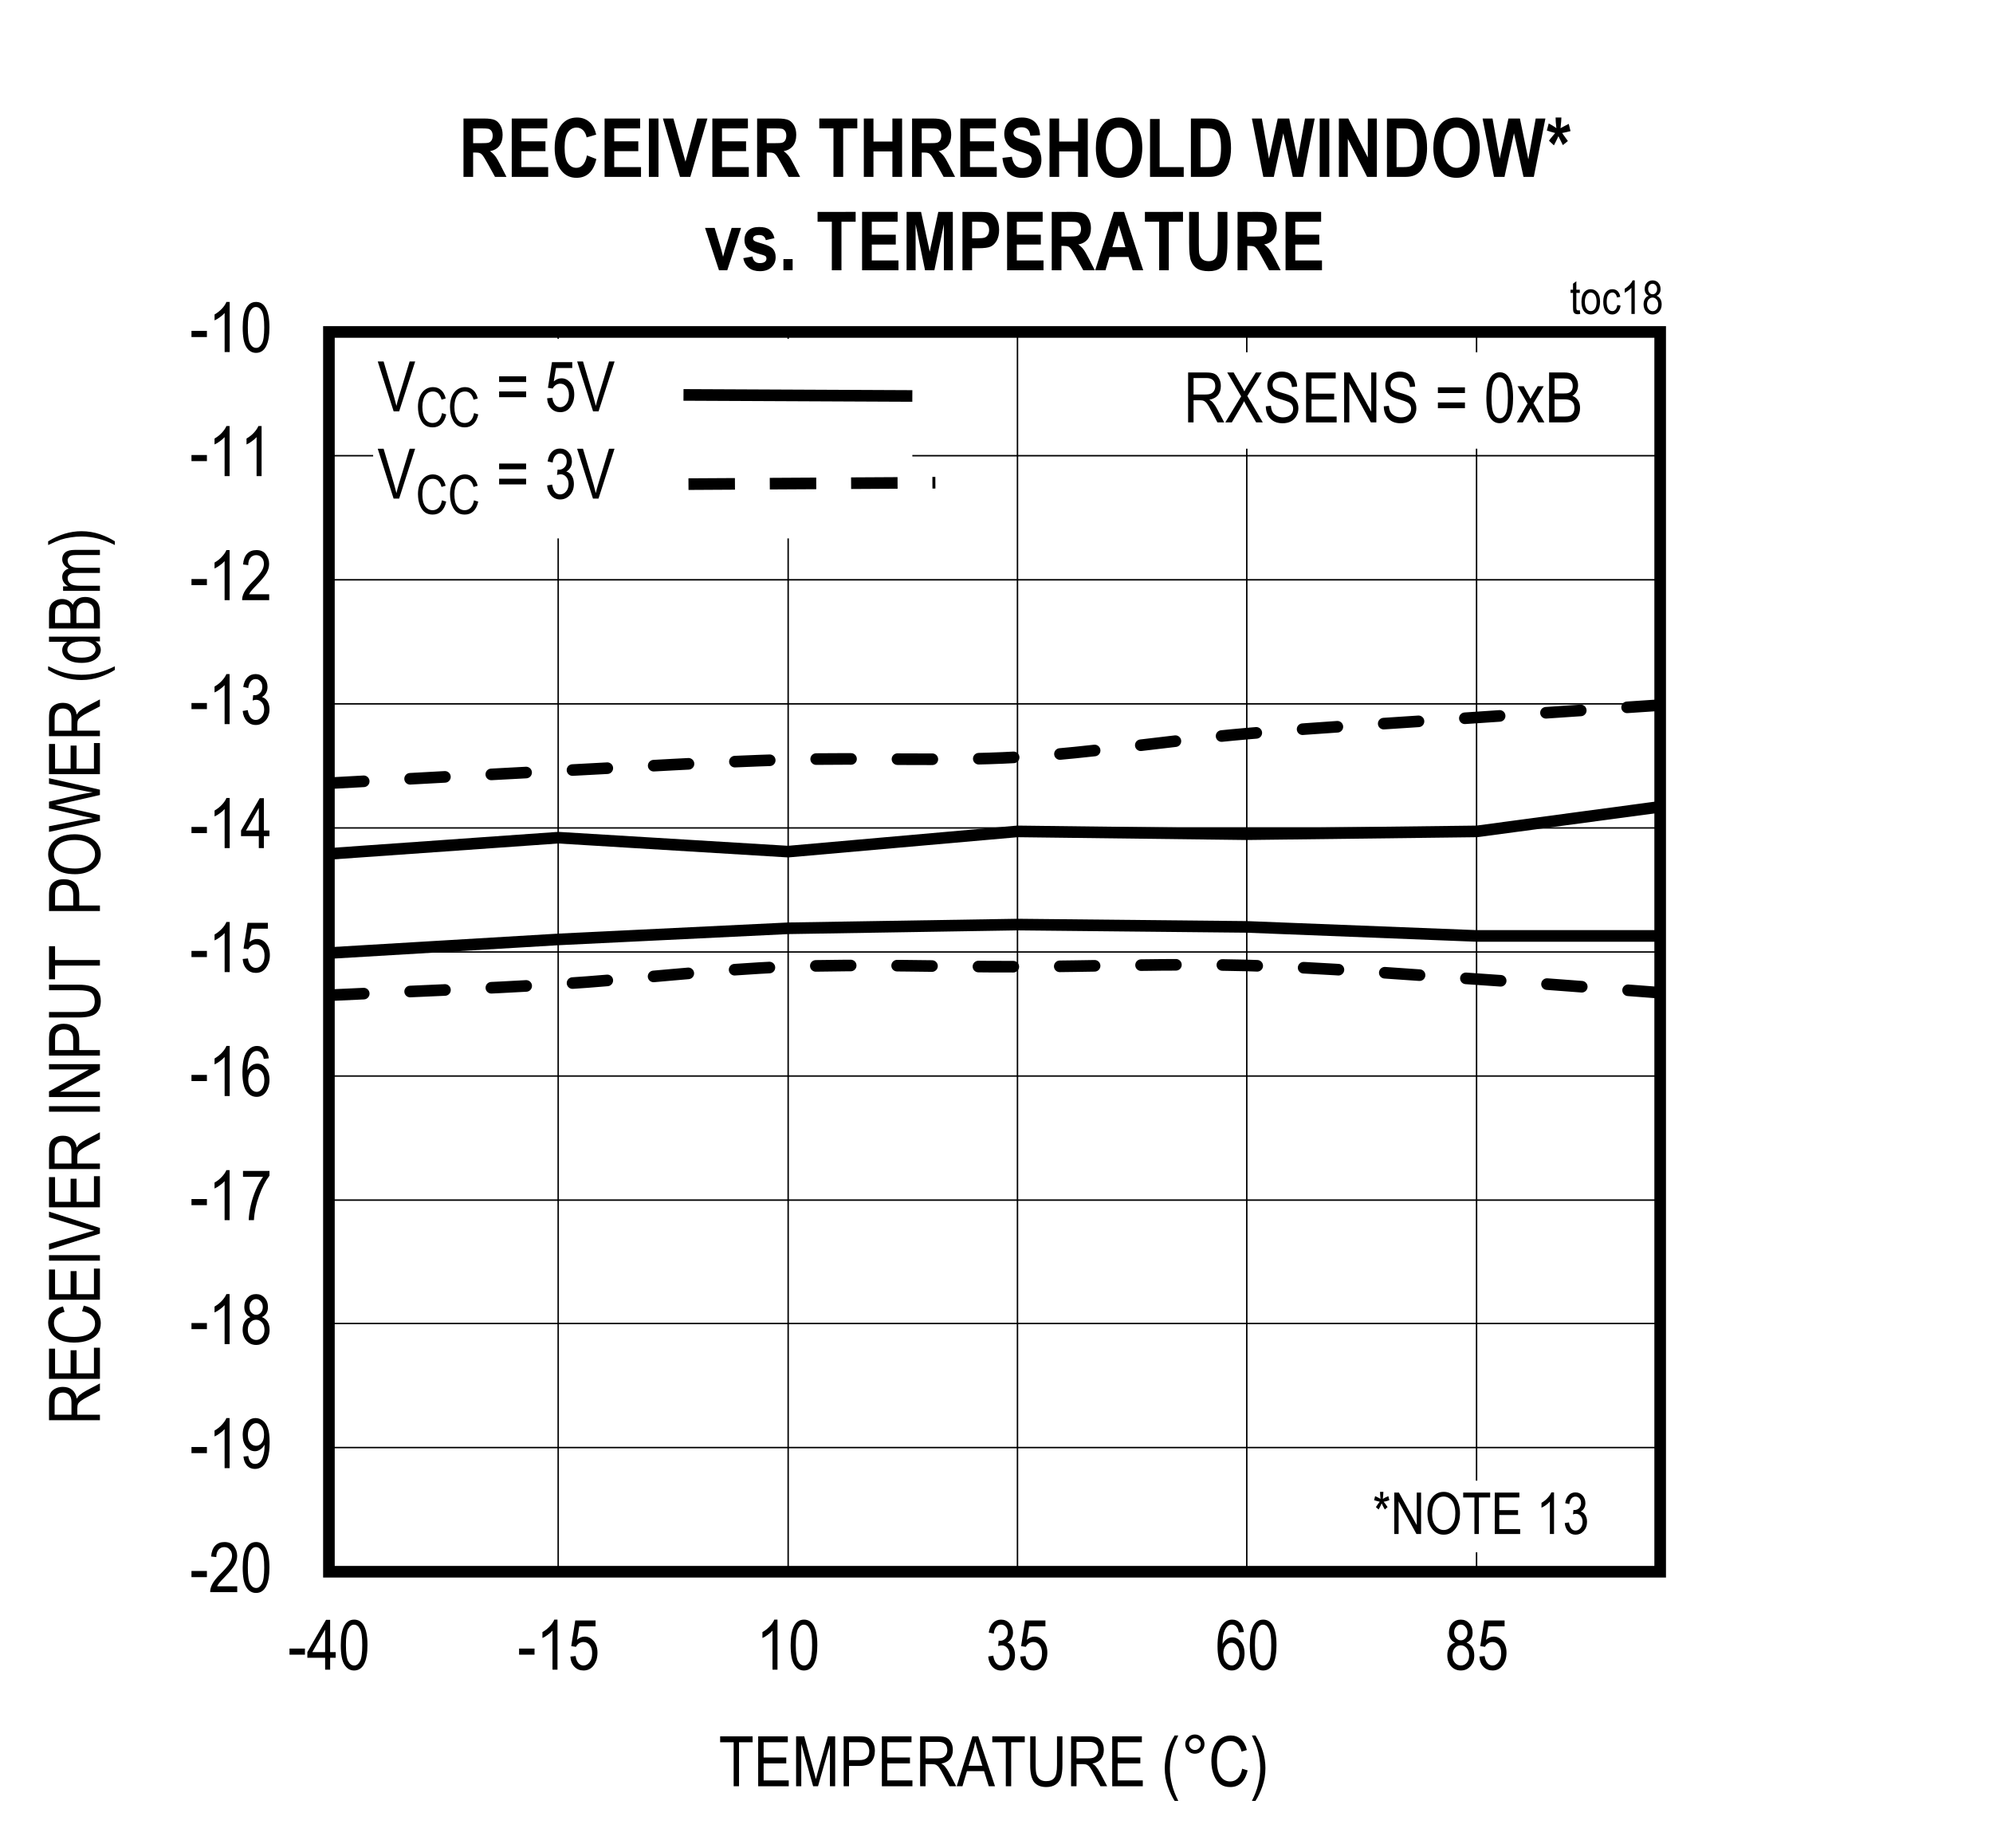 <?xml version="1.0" encoding="UTF-8"?>
<svg height="467.926pt" id="svg924" inkscape:version="0.92.3 (2405546, 2018-03-11)" sodipodi:docname="chart18.svg" version="1.2" viewBox="0 0 504.621 467.926" width="504.621pt" xmlns="http://www.w3.org/2000/svg" xmlns:cc="http://creativecommons.org/ns#" xmlns:dc="http://purl.org/dc/elements/1.1/" xmlns:inkscape="http://www.inkscape.org/namespaces/inkscape" xmlns:rdf="http://www.w3.org/1999/02/22-rdf-syntax-ns#" xmlns:sodipodi="http://sodipodi.sourceforge.net/DTD/sodipodi-0.dtd" xmlns:svg="http://www.w3.org/2000/svg" xmlns:xlink="http://www.w3.org/1999/xlink">
  <rect x="0" y="0" width="504.621" height="467.926" fill="#808080" stroke="none"/>
  <sodipodi:namedview bordercolor="#666666" borderopacity="1" gridtolerance="10" guidetolerance="10" id="namedview926" inkscape:current-layer="svg924" inkscape:cx="336.42708" inkscape:cy="312" inkscape:pageopacity="0" inkscape:pageshadow="2" inkscape:window-height="480" inkscape:window-maximized="0" inkscape:window-width="640" inkscape:window-x="0" inkscape:window-y="0" inkscape:zoom="0.26893939" objecttolerance="10" pagecolor="#ffffff" showgrid="false"/>
  <defs id="defs343">
    <g id="g326">
      <symbol id="glyph0-0" overflow="visible" style="overflow:visible">
        <path d="M 3.734,-11.031 H 0.375 V 0 h 3.359 z m -0.391,0.359 v 10.219 h -2.562 v -10.219 z m 0,0" id="path2" inkscape:connector-curvature="0" style="stroke:none"/>
      </symbol>
      <symbol id="glyph0-1" overflow="visible" style="overflow:visible">
        <path d="m 4.359,-5.359 h -3.906 v 1.562 h 3.906 z m 0,0" id="path5" inkscape:connector-curvature="0" style="stroke:none"/>
      </symbol>
      <symbol id="glyph0-2" overflow="visible" style="overflow:visible">
        <path d="m 2.203,-1.484 c 0.141,-0.297 0.312,-0.562 0.531,-0.859 0.219,-0.281 0.719,-0.797 1.469,-1.578 1.188,-1.234 2,-2.219 2.422,-2.953 0.422,-0.734 0.641,-1.516 0.641,-2.312 0,-0.906 -0.281,-1.719 -0.812,-2.438 -0.547,-0.719 -1.344,-1.062 -2.406,-1.062 -1.938,0 -3.188,1.234 -3.375,3.656 l 1.312,0.156 c 0,-0.812 0.188,-1.438 0.562,-1.875 0.391,-0.438 0.859,-0.656 1.469,-0.656 0.547,0 1.016,0.203 1.375,0.609 0.391,0.406 0.578,0.922 0.578,1.578 0,0.547 -0.188,1.156 -0.547,1.797 -0.375,0.656 -1.156,1.562 -2.344,2.75 C 2.062,-3.656 1.359,-2.781 0.969,-2.031 0.594,-1.281 0.406,-0.609 0.438,0 h 6.844 v -1.484 z m 0,0" id="path8" inkscape:connector-curvature="0" style="stroke:none"/>
      </symbol>
      <symbol id="glyph0-3" overflow="visible" style="overflow:visible">
        <path d="m 0.578,-6.234 c 0,2.375 0.312,4.031 0.938,5 0.625,0.969 1.438,1.438 2.438,1.438 2.234,0 3.391,-2.219 3.391,-6.438 0,-2.359 -0.359,-4.062 -1.047,-5.125 C 5.734,-12.25 4.953,-12.688 3.969,-12.688 c -2.234,0 -3.391,2.219 -3.391,6.453 z m 1.297,0 c 0,-2.031 0.188,-3.406 0.578,-4.109 0.391,-0.703 0.875,-1.062 1.453,-1.062 0.625,0 1.141,0.344 1.531,1.047 0.391,0.688 0.594,2.062 0.594,4.125 0,2.031 -0.203,3.406 -0.594,4.109 -0.391,0.719 -0.875,1.062 -1.453,1.062 -0.609,0 -1.125,-0.344 -1.516,-1.047 C 2.078,-2.797 1.875,-4.188 1.875,-6.234 Z m 0,0" id="path11" inkscape:connector-curvature="0" style="stroke:none"/>
      </symbol>
      <symbol id="glyph0-4" overflow="visible" style="overflow:visible">
        <path d="m 4.547,-12.688 c -0.219,0.547 -0.594,1.125 -1.141,1.703 -0.531,0.562 -1.156,1.062 -1.859,1.469 v 1.5 c 0.422,-0.188 0.875,-0.453 1.359,-0.812 0.5,-0.359 0.891,-0.719 1.188,-1.062 V 0 H 5.375 v -12.688 z m 0,0" id="path14" inkscape:connector-curvature="0" style="stroke:none"/>
      </symbol>
      <symbol id="glyph0-5" overflow="visible" style="overflow:visible">
        <path d="M 7.188,-9.547 C 7.062,-10.562 6.734,-11.344 6.203,-11.875 c -0.531,-0.547 -1.188,-0.812 -1.969,-0.812 -1.094,0 -1.969,0.516 -2.672,1.562 -0.703,1.031 -1.047,2.766 -1.047,5.203 0,2.203 0.344,3.781 1.016,4.719 0.688,0.938 1.547,1.406 2.594,1.406 1.156,0 2.156,-0.625 2.766,-2 0.312,-0.688 0.469,-1.453 0.469,-2.297 0,-1.25 -0.312,-2.25 -0.922,-2.984 -0.609,-0.75 -1.328,-1.125 -2.141,-1.125 -1,0 -1.922,0.578 -2.516,1.688 0.016,-1.547 0.203,-2.719 0.594,-3.516 0.438,-0.922 1.031,-1.391 1.781,-1.391 0.469,0 0.891,0.203 1.219,0.609 0.234,0.281 0.422,0.75 0.547,1.391 z M 1.984,-4.094 c 0,-0.844 0.203,-1.5 0.609,-2 0.422,-0.484 0.891,-0.734 1.453,-0.734 0.562,0 1.047,0.25 1.422,0.734 0.391,0.5 0.594,1.203 0.594,2.094 0,0.906 -0.203,1.625 -0.594,2.156 C 5.078,-1.312 4.625,-1.062 4.125,-1.062 c -0.562,0 -1.062,-0.281 -1.5,-0.828 C 2.203,-2.453 1.984,-3.188 1.984,-4.094 Z m 0,0" id="path17" inkscape:connector-curvature="0" style="stroke:none"/>
      </symbol>
      <symbol id="glyph0-6" overflow="visible" style="overflow:visible">
        <path d="m 0.578,-3.312 c 0.078,1.109 0.438,1.969 1.047,2.594 0.609,0.625 1.391,0.922 2.281,0.922 1.078,0 1.938,-0.422 2.578,-1.312 0.641,-0.875 0.969,-1.938 0.969,-3.172 0,-1.25 -0.328,-2.25 -0.969,-2.984 C 5.844,-8.016 5.094,-8.375 4.219,-8.375 c -0.688,0 -1.344,0.266 -1.953,0.781 l 0.562,-3.391 h 4.125 V -12.469 H 1.812 l -1.016,6.5 L 2,-5.781 c 0.391,-0.766 1.109,-1.234 1.875,-1.234 0.641,0 1.172,0.25 1.594,0.75 0.422,0.5 0.641,1.203 0.641,2.109 0,0.953 -0.219,1.703 -0.656,2.266 -0.438,0.547 -0.969,0.828 -1.562,0.828 -0.969,0 -1.766,-0.781 -1.984,-2.391 z m 0,0" id="path20" inkscape:connector-curvature="0" style="stroke:none"/>
      </symbol>
      <symbol id="glyph0-7" overflow="visible" style="overflow:visible">
        <path d="M 5.938,-3.031 H 7.344 V -4.453 H 5.938 v -8.188 H 4.891 l -4.734,8.188 v 1.422 h 4.5 V 0 H 5.938 Z m -1.281,-7.109 v 5.688 h -3.25 z m 0,0" id="path23" inkscape:connector-curvature="0" style="stroke:none"/>
      </symbol>
      <symbol id="glyph0-8" overflow="visible" style="overflow:visible">
        <path d="m 5.141,-11.141 h 3.438 v -1.5 h -8.219 v 1.5 H 3.781 V 0 h 1.359 z m 0,0" id="path26" inkscape:connector-curvature="0" style="stroke:none"/>
      </symbol>
      <symbol id="glyph0-9" overflow="visible" style="overflow:visible">
        <path d="M 8.875,-1.484 H 2.516 v -4.312 H 8.25 V -7.281 H 2.516 v -3.859 h 6.125 v -1.5 h -7.5 V 0 H 8.875 Z m 0,0" id="path29" inkscape:connector-curvature="0" style="stroke:none"/>
      </symbol>
      <symbol id="glyph0-10" overflow="visible" style="overflow:visible">
        <path d="M 2.391,-10.766 5.391,0 H 6.625 L 9.641,-10.578 V 0 H 10.969 V -12.641 H 9.125 L 6.641,-3.844 c -0.25,0.891 -0.438,1.562 -0.547,2.031 l -0.5,-1.875 -2.453,-8.953 h -2.062 V 0 h 1.312 z m 0,0" id="path32" inkscape:connector-curvature="0" style="stroke:none"/>
      </symbol>
      <symbol id="glyph0-11" overflow="visible" style="overflow:visible">
        <path d="m 2.484,-5.141 h 2.656 c 1.422,0 2.438,-0.359 3.016,-1.078 0.578,-0.719 0.875,-1.641 0.875,-2.781 0,-0.859 -0.188,-1.594 -0.547,-2.188 -0.344,-0.594 -0.828,-1 -1.422,-1.203 -0.438,-0.172 -1.109,-0.25 -2.031,-0.25 H 1.125 V 0 h 1.359 z m 2.656,-6 c 0.719,0 1.219,0.062 1.484,0.188 0.266,0.141 0.5,0.391 0.688,0.734 0.203,0.359 0.297,0.781 0.297,1.281 0,1.547 -0.75,2.312 -2.438,2.312 h -2.688 v -4.516 z m 0,0" id="path35" inkscape:connector-curvature="0" style="stroke:none"/>
      </symbol>
      <symbol id="glyph0-12" overflow="visible" style="overflow:visible">
        <path d="M 2.484,-5.609 H 4.062 c 0.469,0 0.828,0.062 1.078,0.188 0.25,0.125 0.531,0.359 0.797,0.719 0.266,0.344 0.672,1.047 1.203,2.078 L 8.531,0 H 10.25 L 8.438,-3.438 C 8.125,-4.031 7.766,-4.562 7.359,-5.047 7.172,-5.281 6.875,-5.516 6.484,-5.75 8.375,-6.062 9.391,-7.297 9.391,-9.203 c 0,-0.719 -0.141,-1.359 -0.438,-1.906 -0.281,-0.547 -0.672,-0.938 -1.125,-1.172 -0.453,-0.234 -1.156,-0.359 -2.125,-0.359 H 1.109 V 0 h 1.375 z m 3.281,-5.625 c 1.469,0 2.219,0.766 2.219,2.047 0,0.891 -0.422,1.578 -1.094,1.891 C 6.562,-7.141 6.078,-7.062 5.438,-7.062 H 2.484 v -4.172 z m 0,0" id="path38" inkscape:connector-curvature="0" style="stroke:none"/>
      </symbol>
      <symbol id="glyph0-13" overflow="visible" style="overflow:visible">
        <path d="M 2.578,-3.828 H 6.906 L 8.109,0 H 9.688 l -4.25,-12.641 H 3.969 L -0.016,0 H 1.438 Z m 1.531,-5.062 c 0.25,-0.812 0.438,-1.609 0.562,-2.422 0.156,0.672 0.391,1.547 0.734,2.625 l 1.078,3.5 H 2.969 Z m 0,0" id="path41" inkscape:connector-curvature="0" style="stroke:none"/>
      </symbol>
      <symbol id="glyph0-14" overflow="visible" style="overflow:visible">
        <path d="m 7.891,-5.344 c 0,1.594 -0.219,2.672 -0.672,3.219 -0.438,0.562 -1.141,0.828 -2.109,0.828 -1.172,0 -2,-0.547 -2.359,-1.562 C 2.562,-3.375 2.484,-4.203 2.484,-5.344 v -7.297 h -1.375 v 7.297 c 0,2.078 0.344,3.516 1.016,4.328 0.688,0.828 1.719,1.219 3.078,1.219 1.938,0 3.234,-0.969 3.703,-2.516 0.234,-0.797 0.359,-1.797 0.359,-3.031 v -7.297 h -1.375 z m 0,0" id="path44" inkscape:connector-curvature="0" style="stroke:none"/>
      </symbol>
      <symbol id="glyph0-15" overflow="visible" style="overflow:visible">
        <path d="" id="path47" inkscape:connector-curvature="0" style="stroke:none"/>
      </symbol>
      <symbol id="glyph0-16" overflow="visible" style="overflow:visible">
        <path d="M 4.297,3.703 C 2.875,0.938 2.172,-1.812 2.172,-4.562 c 0,-1.812 0.297,-3.656 0.781,-5.141 0.25,-0.75 0.688,-1.797 1.344,-3.156 H 3.375 c -1.672,2.719 -2.5,5.484 -2.5,8.266 0,1.656 0.25,3.203 0.766,4.641 C 2.172,1.5 2.75,2.719 3.375,3.703 Z m 0,0" id="path50" inkscape:connector-curvature="0" style="stroke:none"/>
      </symbol>
      <symbol id="glyph0-17" overflow="visible" style="overflow:visible">
        <path d="M 8.469,-4.438 C 8.297,-3.359 7.922,-2.547 7.375,-2.016 6.844,-1.484 6.203,-1.219 5.453,-1.219 4.438,-1.219 3.625,-1.641 3.016,-2.516 2.406,-3.375 2.094,-4.672 2.109,-6.406 c 0,-3.453 1.422,-5.031 3.453,-5.016 1.391,0 2.312,0.875 2.766,2.641 l 1.344,-0.391 c -0.281,-1.203 -0.797,-2.125 -1.5,-2.75 -0.719,-0.625 -1.578,-0.922 -2.578,-0.938 -2.719,0 -4.938,2.281 -4.906,6.453 0.016,1.406 0.219,2.625 0.656,3.672 0.438,1.031 0.984,1.781 1.672,2.25 0.672,0.469 1.5,0.688 2.453,0.688 2.188,0 3.766,-1.375 4.391,-4.219 z m 0,0" id="path53" inkscape:connector-curvature="0" style="stroke:none"/>
      </symbol>
      <symbol id="glyph0-18" overflow="visible" style="overflow:visible">
        <path d="m 1.438,3.703 c 0.672,-1.047 1.266,-2.281 1.766,-3.719 0.5,-1.438 0.75,-2.969 0.75,-4.578 0,-2.781 -0.844,-5.547 -2.516,-8.266 H 0.531 c 0.641,1.359 1.078,2.406 1.328,3.156 0.234,0.734 0.422,1.562 0.562,2.438 0.141,0.891 0.219,1.797 0.219,2.703 0,2.75 -0.703,5.5 -2.109,8.266 z m 0,0" id="path56" inkscape:connector-curvature="0" style="stroke:none"/>
      </symbol>
      <symbol id="glyph0-19" overflow="visible" style="overflow:visible">
        <path d="m 4.312,-4.406 c 0.109,-0.172 0.281,-0.484 0.5,-0.953 0.156,0.312 0.312,0.594 0.453,0.844 L 7.875,0 H 9.562 L 5.641,-6.688 9.281,-12.641 H 7.797 l -2.094,3.359 c -0.312,0.5 -0.594,0.984 -0.812,1.438 -0.172,-0.375 -0.438,-0.891 -0.828,-1.547 l -1.891,-3.25 h -1.625 L 4.078,-6.594 0.062,0 h 1.656 z m 0,0" id="path59" inkscape:connector-curvature="0" style="stroke:none"/>
      </symbol>
      <symbol id="glyph0-20" overflow="visible" style="overflow:visible">
        <path d="m 0.656,-4.062 c 0.031,1.328 0.422,2.359 1.188,3.125 0.766,0.781 1.781,1.156 3.062,1.156 1.641,0 2.812,-0.625 3.484,-1.812 0.344,-0.594 0.516,-1.266 0.516,-1.984 0,-1.453 -0.641,-2.516 -1.922,-3.156 C 6.578,-6.938 5.859,-7.188 4.844,-7.469 3.797,-7.75 3.125,-8.031 2.812,-8.312 2.516,-8.609 2.375,-9 2.375,-9.516 c 0,-1.094 0.828,-1.859 2.391,-1.859 1.516,0 2.375,0.766 2.516,2.422 l 1.312,-0.125 c -0.062,-2.312 -1.547,-3.781 -3.875,-3.781 -1.125,0 -2.016,0.328 -2.672,0.984 -0.672,0.641 -1,1.484 -1,2.5 0,1.141 0.484,2.062 1.312,2.656 0.422,0.281 1.109,0.578 2.094,0.859 1.094,0.328 1.812,0.578 2.141,0.75 0.328,0.188 0.578,0.406 0.734,0.688 0.156,0.281 0.25,0.609 0.25,0.984 0,0.641 -0.219,1.156 -0.688,1.562 C 6.453,-1.484 5.812,-1.281 5,-1.281 3.859,-1.281 2.906,-1.797 2.406,-2.562 2.172,-2.953 2.016,-3.5 1.953,-4.203 Z m 0,0" id="path62" inkscape:connector-curvature="0" style="stroke:none"/>
      </symbol>
      <symbol id="glyph0-21" overflow="visible" style="overflow:visible">
        <path d="M 2.391,-9.938 7.844,0 H 9.234 V -12.641 H 7.938 V -2.719 L 2.484,-12.641 H 1.078 V 0 h 1.312 z m 0,0" id="path65" inkscape:connector-curvature="0" style="stroke:none"/>
      </symbol>
      <symbol id="glyph0-22" overflow="visible" style="overflow:visible">
        <path d="m 0.797,-8.875 v 1.438 h 6.844 V -8.875 Z m 0,3.828 v 1.453 h 6.844 v -1.453 z m 0,0" id="path68" inkscape:connector-curvature="0" style="stroke:none"/>
      </symbol>
      <symbol id="glyph0-23" overflow="visible" style="overflow:visible">
        <path d="M 3.625,-3.609 4.031,-2.844 5.562,0 H 7.125 L 4.344,-4.844 6.938,-9.156 H 5.422 l -1.281,2.172 -0.562,1 c -0.141,-0.281 -0.312,-0.625 -0.531,-1.031 L 1.891,-9.156 H 0.312 L 2.844,-4.766 0.109,0 h 1.531 z m 0,0" id="path71" inkscape:connector-curvature="0" style="stroke:none"/>
      </symbol>
      <symbol id="glyph0-24" overflow="visible" style="overflow:visible">
        <path d="m 5.016,0 c 0.922,0 1.625,-0.125 2.156,-0.391 0.531,-0.266 0.938,-0.672 1.25,-1.25 0.312,-0.578 0.469,-1.25 0.469,-2.016 0,-1.547 -0.734,-2.625 -1.938,-3.062 0.922,-0.562 1.438,-1.531 1.438,-2.703 0,-0.625 -0.141,-1.188 -0.438,-1.703 -0.281,-0.516 -0.672,-0.906 -1.125,-1.141 -0.453,-0.25 -1.094,-0.375 -1.875,-0.375 H 1.062 V 0 Z m -0.5,-11.141 c 0.75,0 1.281,0.047 1.562,0.172 0.297,0.109 0.531,0.328 0.703,0.625 0.172,0.297 0.266,0.672 0.266,1.125 0,0.984 -0.406,1.531 -1.109,1.766 -0.25,0.094 -0.672,0.125 -1.25,0.125 h -2.25 v -3.812 z M 4.844,-5.844 c 0.703,0 1.219,0.094 1.547,0.234 0.328,0.156 0.594,0.391 0.797,0.734 0.188,0.328 0.281,0.734 0.281,1.203 0,1.031 -0.406,1.719 -1.188,2.031 -0.266,0.094 -0.688,0.156 -1.266,0.156 H 2.438 V -5.844 Z m 0,0" id="path74" inkscape:connector-curvature="0" style="stroke:none"/>
      </symbol>
      <symbol id="glyph0-25" overflow="visible" style="overflow:visible">
        <path d="m 9.547,-12.641 h -1.406 l -2.797,9.188 C 5.141,-2.781 4.953,-2.094 4.797,-1.391 4.641,-2.047 4.453,-2.734 4.25,-3.453 l -2.703,-9.188 H 0.062 L 4.094,0 h 1.391 z m 0,0" id="path77" inkscape:connector-curvature="0" style="stroke:none"/>
      </symbol>
      <symbol id="glyph1-0" overflow="visible" style="overflow:visible">
        <path d="M 3.734,-11.031 H 0.375 V 0 h 3.359 z m -0.406,0.375 V -0.453 H 0.781 V -10.656 Z m 0,0" id="path80" inkscape:connector-curvature="0" style="stroke:none"/>
      </symbol>
      <symbol id="glyph1-1" overflow="visible" style="overflow:visible">
        <path d="m 4.359,-5.344 h -3.906 v 1.547 h 3.906 z m 0,0" id="path83" inkscape:connector-curvature="0" style="stroke:none"/>
      </symbol>
      <symbol id="glyph1-2" overflow="visible" style="overflow:visible">
        <path d="M 4.547,-12.672 C 4.328,-12.125 3.938,-11.562 3.406,-10.984 2.875,-10.406 2.25,-9.922 1.547,-9.516 v 1.5 C 1.969,-8.188 2.422,-8.469 2.906,-8.828 3.406,-9.188 3.797,-9.531 4.094,-9.875 V 0 h 1.266 v -12.672 z m 0,0" id="path86" inkscape:connector-curvature="0" style="stroke:none"/>
      </symbol>
      <symbol id="glyph1-3" overflow="visible" style="overflow:visible">
        <path d="M 0.766,-2.922 C 0.875,-1.906 1.188,-1.125 1.719,-0.578 c 0.516,0.531 1.188,0.781 1.969,0.781 1.391,0 2.562,-0.828 3.219,-2.75 0.328,-0.953 0.484,-2.312 0.484,-4.047 0,-1.562 -0.156,-2.75 -0.453,-3.562 -0.312,-0.828 -0.734,-1.469 -1.297,-1.891 -0.562,-0.422 -1.156,-0.625 -1.797,-0.625 -0.906,0 -1.688,0.375 -2.312,1.141 -0.641,0.75 -0.953,1.797 -0.953,3.109 0,1.297 0.297,2.297 0.906,3.031 0.625,0.734 1.344,1.109 2.188,1.109 0.469,0 0.922,-0.141 1.375,-0.453 C 5.5,-5.031 5.844,-5.438 6.109,-5.938 v 0.297 c 0,1 -0.109,1.859 -0.359,2.594 -0.234,0.75 -0.531,1.266 -0.891,1.562 -0.344,0.281 -0.719,0.422 -1.141,0.422 -0.969,0 -1.531,-0.656 -1.734,-2 z M 5.984,-8.5 c 0,0.906 -0.203,1.625 -0.594,2.109 C 5,-5.906 4.516,-5.656 3.969,-5.656 3.391,-5.656 2.906,-5.891 2.5,-6.375 2.094,-6.875 1.891,-7.531 1.891,-8.359 c 0,-0.922 0.219,-1.656 0.641,-2.203 0.422,-0.562 0.922,-0.828 1.453,-0.828 0.531,0 0.984,0.25 1.391,0.766 0.406,0.516 0.609,1.234 0.609,2.125 z m 0,0" id="path89" inkscape:connector-curvature="0" style="stroke:none"/>
      </symbol>
      <symbol id="glyph1-4" overflow="visible" style="overflow:visible">
        <path d="m 2.531,-6.844 c -1.234,0.391 -1.969,1.516 -1.969,3.203 0,1.156 0.328,2.078 0.984,2.797 0.641,0.703 1.469,1.047 2.438,1.047 0.969,0 1.781,-0.344 2.422,-1.047 0.656,-0.719 0.984,-1.625 0.984,-2.75 0,-1.641 -0.703,-2.766 -1.953,-3.25 1.031,-0.484 1.531,-1.328 1.531,-2.531 0,-0.984 -0.281,-1.766 -0.859,-2.375 -0.578,-0.625 -1.281,-0.922 -2.141,-0.922 -0.859,0 -1.578,0.297 -2.141,0.891 -0.562,0.609 -0.844,1.391 -0.844,2.344 0,1.281 0.516,2.141 1.547,2.594 z m -0.234,-2.625 c 0,-0.562 0.156,-1.016 0.484,-1.391 0.344,-0.359 0.734,-0.547 1.188,-0.547 0.453,0 0.859,0.188 1.188,0.578 0.344,0.359 0.516,0.844 0.516,1.438 0,0.578 -0.172,1.047 -0.5,1.406 C 4.844,-7.625 4.453,-7.438 3.984,-7.438 3.516,-7.438 3.109,-7.625 2.781,-8 2.453,-8.359 2.297,-8.859 2.297,-9.469 Z M 1.875,-3.641 C 1.875,-4.391 2.062,-5 2.469,-5.469 2.875,-5.938 3.375,-6.172 3.953,-6.172 c 0.594,0 1.078,0.234 1.516,0.703 0.422,0.484 0.625,1.109 0.625,1.875 0,0.766 -0.203,1.391 -0.609,1.844 -0.406,0.453 -0.906,0.688 -1.5,0.688 -0.578,0 -1.078,-0.234 -1.5,-0.703 C 2.078,-2.234 1.875,-2.875 1.875,-3.641 Z m 0,0" id="path92" inkscape:connector-curvature="0" style="stroke:none"/>
      </symbol>
      <symbol id="glyph1-5" overflow="visible" style="overflow:visible">
        <path d="m 5.734,-10.969 c -0.656,0.891 -1.25,1.969 -1.812,3.25 -0.547,1.281 -1,2.625 -1.312,4.031 -0.312,1.391 -0.484,2.625 -0.5,3.688 h 1.312 c 0.109,-2.047 0.547,-4.109 1.312,-6.188 0.75,-2.078 1.625,-3.766 2.625,-5.078 V -12.469 H 0.656 v 1.5 z m 0,0" id="path95" inkscape:connector-curvature="0" style="stroke:none"/>
      </symbol>
      <symbol id="glyph1-6" overflow="visible" style="overflow:visible">
        <path d="m 0.578,-3.328 c 0.094,1.078 0.453,1.938 1.062,2.594 C 2.25,-0.094 3,0.219 3.891,0.219 4.844,0.219 5.656,-0.141 6.344,-0.875 7.016,-1.625 7.359,-2.562 7.359,-3.734 7.359,-4.828 7,-5.75 6.453,-6.266 6.188,-6.531 5.844,-6.734 5.438,-6.844 c 0.891,-0.5 1.422,-1.422 1.422,-2.562 0,-0.938 -0.297,-1.719 -0.875,-2.344 -0.594,-0.625 -1.312,-0.922 -2.141,-0.922 -0.797,0 -1.484,0.266 -2.047,0.812 -0.562,0.562 -0.922,1.375 -1.078,2.453 L 1.984,-9.125 c 0.172,-1.531 0.906,-2.281 1.875,-2.281 0.469,0 0.875,0.188 1.203,0.547 0.328,0.344 0.484,0.828 0.484,1.422 0,0.641 -0.203,1.156 -0.578,1.531 C 4.578,-7.516 4.062,-7.266 3.438,-7.328 L 3.234,-7.344 3.094,-5.984 C 3.453,-6.094 3.75,-6.156 3.984,-6.156 c 0.578,0 1.047,0.234 1.438,0.672 0.391,0.453 0.594,1.047 0.594,1.781 0,0.781 -0.219,1.422 -0.641,1.906 -0.422,0.5 -0.938,0.734 -1.5,0.734 -1.078,0 -1.75,-0.828 -2.016,-2.484 z m 0,0" id="path98" inkscape:connector-curvature="0" style="stroke:none"/>
      </symbol>
      <symbol id="glyph1-7" overflow="visible" style="overflow:visible">
        <path d="m 2.203,-1.484 c 0.125,-0.297 0.312,-0.562 0.531,-0.844 0.219,-0.297 0.719,-0.812 1.469,-1.594 1.188,-1.234 2,-2.219 2.422,-2.938 0.422,-0.75 0.641,-1.516 0.641,-2.328 0,-0.906 -0.281,-1.703 -0.828,-2.422 -0.531,-0.719 -1.328,-1.062 -2.391,-1.062 -1.938,0 -3.188,1.219 -3.375,3.641 l 1.312,0.172 c 0,-0.828 0.188,-1.438 0.562,-1.875 0.375,-0.453 0.859,-0.656 1.453,-0.656 0.562,0 1.016,0.203 1.391,0.609 0.375,0.406 0.562,0.922 0.562,1.562 0,0.562 -0.172,1.172 -0.547,1.812 -0.375,0.641 -1.141,1.562 -2.328,2.734 C 2.062,-3.656 1.359,-2.781 0.969,-2.031 0.594,-1.281 0.406,-0.609 0.438,0 h 6.844 v -1.484 z m 0,0" id="path101" inkscape:connector-curvature="0" style="stroke:none"/>
      </symbol>
      <symbol id="glyph1-8" overflow="visible" style="overflow:visible">
        <path d="m 5.922,-3.016 h 1.406 V -4.438 H 5.922 V -12.625 H 4.891 L 0.156,-4.438 v 1.422 h 4.5 V 0 h 1.266 z m -1.266,-7.125 V -4.438 h -3.25 z m 0,0" id="path104" inkscape:connector-curvature="0" style="stroke:none"/>
      </symbol>
      <symbol id="glyph1-9" overflow="visible" style="overflow:visible">
        <path d="m 0.578,-6.234 c 0,2.375 0.312,4.031 0.938,5 0.625,0.969 1.438,1.438 2.422,1.438 2.25,0 3.391,-2.219 3.391,-6.438 0,-2.344 -0.344,-4.047 -1.031,-5.125 -0.562,-0.875 -1.344,-1.312 -2.328,-1.312 -2.234,0 -3.391,2.203 -3.391,6.438 z m 1.297,0 c 0,-2.031 0.188,-3.391 0.578,-4.109 0.391,-0.703 0.875,-1.047 1.453,-1.047 0.625,0 1.125,0.344 1.516,1.031 0.406,0.703 0.594,2.078 0.594,4.125 0,2.047 -0.188,3.406 -0.578,4.109 -0.391,0.719 -0.875,1.062 -1.453,1.062 -0.609,0 -1.125,-0.344 -1.516,-1.047 -0.391,-0.688 -0.594,-2.062 -0.594,-4.125 z m 0,0" id="path107" inkscape:connector-curvature="0" style="stroke:none"/>
      </symbol>
      <symbol id="glyph1-10" overflow="visible" style="overflow:visible">
        <path d="M 0.578,-3.312 C 0.656,-2.203 1,-1.344 1.625,-0.719 2.234,-0.094 3,0.203 3.906,0.203 c 1.078,0 1.938,-0.422 2.578,-1.312 0.641,-0.875 0.953,-1.938 0.953,-3.172 0,-1.25 -0.328,-2.25 -0.953,-2.984 C 5.828,-8 5.094,-8.375 4.219,-8.375 c -0.688,0 -1.344,0.266 -1.953,0.797 l 0.562,-3.391 h 4.125 v -1.484 H 1.812 L 0.797,-5.969 2,-5.781 C 2.391,-6.547 3.109,-7 3.875,-7 c 0.641,0 1.156,0.25 1.594,0.75 0.422,0.484 0.625,1.188 0.625,2.094 0,0.953 -0.203,1.703 -0.656,2.266 C 5,-1.328 4.484,-1.062 3.891,-1.062 2.922,-1.062 2.125,-1.828 1.906,-3.453 Z m 0,0" id="path110" inkscape:connector-curvature="0" style="stroke:none"/>
      </symbol>
      <symbol id="glyph1-11" overflow="visible" style="overflow:visible">
        <path d="m 7.172,-9.531 c -0.109,-1.031 -0.438,-1.797 -0.969,-2.344 -0.531,-0.531 -1.188,-0.797 -1.969,-0.797 -1.094,0 -1.984,0.516 -2.672,1.547 -0.703,1.031 -1.047,2.781 -1.047,5.219 0,2.188 0.344,3.766 1.016,4.703 0.688,0.938 1.547,1.406 2.594,1.406 1.156,0 2.156,-0.625 2.766,-2 0.312,-0.688 0.469,-1.453 0.469,-2.297 0,-1.25 -0.312,-2.234 -0.922,-2.984 -0.609,-0.75 -1.328,-1.109 -2.141,-1.109 -1,0 -1.922,0.578 -2.516,1.672 0.016,-1.547 0.203,-2.719 0.594,-3.516 0.438,-0.922 1.031,-1.375 1.781,-1.375 0.469,0 0.875,0.203 1.219,0.609 0.234,0.266 0.406,0.734 0.531,1.375 z m -5.188,5.438 c 0,-0.828 0.203,-1.5 0.609,-1.984 0.406,-0.5 0.891,-0.75 1.453,-0.75 0.547,0 1.031,0.25 1.422,0.75 C 5.859,-5.594 6.062,-4.891 6.062,-4 c 0,0.922 -0.203,1.625 -0.594,2.156 C 5.078,-1.312 4.625,-1.062 4.125,-1.062 c -0.562,0 -1.062,-0.266 -1.5,-0.828 -0.422,-0.562 -0.641,-1.281 -0.641,-2.203 z m 0,0" id="path113" inkscape:connector-curvature="0" style="stroke:none"/>
      </symbol>
      <symbol id="glyph1-12" overflow="visible" style="overflow:visible">
        <path d="M 9.531,-12.625 H 8.141 L 5.344,-3.453 c -0.203,0.672 -0.391,1.375 -0.547,2.062 -0.156,-0.656 -0.344,-1.344 -0.547,-2.062 L 1.547,-12.625 H 0.062 L 4.078,0 h 1.406 z m 0,0" id="path116" inkscape:connector-curvature="0" style="stroke:none"/>
      </symbol>
      <symbol id="glyph1-13" overflow="visible" style="overflow:visible">
        <path d="m 0.797,-8.875 v 1.453 H 7.625 V -8.875 Z m 0,3.844 v 1.438 H 7.625 v -1.438 z m 0,0" id="path119" inkscape:connector-curvature="0" style="stroke:none"/>
      </symbol>
      <symbol id="glyph1-14" overflow="visible" style="overflow:visible">
        <path d="" id="path122" inkscape:connector-curvature="0" style="stroke:none"/>
      </symbol>
      <symbol id="glyph2-0" overflow="visible" style="overflow:visible">
        <path d="M 0,-0.391 H -11.25 V -3.812 H 0 Z m -0.469,-0.406 V -3.406 H -10.875 v 2.609 z m 0,0" id="path125" inkscape:connector-curvature="0" style="stroke:none"/>
      </symbol>
      <symbol id="glyph2-1" overflow="visible" style="overflow:visible">
        <path d="M 0,-1.141 H -12.891 V -5.812 c 0,-0.977 0.121,-1.703 0.359,-2.172 0.242,-0.465 0.645,-0.848 1.203,-1.141 0.562,-0.301 1.215,-0.453 1.953,-0.453 0.969,0 1.758,0.258 2.359,0.766 0.605,0.5 0.992,1.238 1.156,2.203 0.23,-0.395 0.465,-0.691 0.703,-0.891 0.5,-0.414 1.055,-0.785 1.656,-1.109 L 0,-10.453 V -8.688 l -2.688,1.406 c -1.039,0.543 -1.742,0.957 -2.109,1.234 -0.363,0.273 -0.609,0.539 -0.734,0.797 -0.121,0.262 -0.188,0.629 -0.188,1.094 v 1.625 H 0 Z M -7.203,-2.531 v -3 c 0,-0.652 -0.078,-1.156 -0.234,-1.5 -0.152,-0.34 -0.398,-0.613 -0.734,-0.812 -0.34,-0.195 -0.742,-0.297 -1.203,-0.297 -0.645,0 -1.156,0.195 -1.531,0.578 -0.371,0.375 -0.562,0.941 -0.562,1.688 v 3.344 z m 0,0" id="path128" inkscape:connector-curvature="0" style="stroke:none"/>
      </symbol>
      <symbol id="glyph2-2" overflow="visible" style="overflow:visible">
        <path d="M 0,-1.172 H -12.891 V -8.812 h 1.531 v 6.25 h 3.938 v -5.844 h 1.516 v 5.844 h 4.391 V -9.047 H 0 Z m 0,0" id="path131" inkscape:connector-curvature="0" style="stroke:none"/>
      </symbol>
      <symbol id="glyph2-3" overflow="visible" style="overflow:visible">
        <path d="m -4.516,-8.641 0.422,-1.406 c 1.449,0.312 2.535,0.863 3.25,1.641 0.711,0.773 1.062,1.715 1.062,2.828 0,0.98 -0.238,1.82 -0.719,2.516 -0.477,0.688 -1.242,1.258 -2.297,1.703 -1.051,0.438 -2.297,0.656 -3.734,0.656 -1.414,0 -2.613,-0.219 -3.594,-0.656 -0.988,-0.445 -1.734,-1.047 -2.234,-1.797 -0.496,-0.758 -0.75,-1.609 -0.75,-2.547 0,-1.008 0.32,-1.879 0.953,-2.609 0.637,-0.738 1.57,-1.254 2.797,-1.547 l 0.406,1.375 c -1.789,0.469 -2.688,1.41 -2.688,2.812 0,0.711 0.184,1.324 0.547,1.844 0.355,0.512 0.914,0.926 1.672,1.234 0.762,0.305 1.727,0.453 2.891,0.453 1.762,0 3.086,-0.312 3.969,-0.938 0.887,-0.621 1.328,-1.453 1.328,-2.484 0,-0.758 -0.27,-1.414 -0.812,-1.969 -0.539,-0.551 -1.363,-0.922 -2.469,-1.109 z m 0,0" id="path134" inkscape:connector-curvature="0" style="stroke:none"/>
      </symbol>
      <symbol id="glyph2-4" overflow="visible" style="overflow:visible">
        <path d="M 0,-1.406 H -12.891 V -2.797 H 0 Z m 0,0" id="path137" inkscape:connector-curvature="0" style="stroke:none"/>
      </symbol>
      <symbol id="glyph2-5" overflow="visible" style="overflow:visible">
        <path d="m 0,-4.172 -12.891,4.094 v -1.5 l 9.359,-2.75 c 0.73,-0.215 1.434,-0.406 2.109,-0.562 -0.707,-0.164 -1.41,-0.352 -2.109,-0.562 L -12.891,-8.312 V -9.734 L 0,-5.594 Z m 0,0" id="path140" inkscape:connector-curvature="0" style="stroke:none"/>
      </symbol>
      <symbol id="glyph2-6" overflow="visible" style="overflow:visible">
        <path d="" id="path143" inkscape:connector-curvature="0" style="stroke:none"/>
      </symbol>
      <symbol id="glyph2-7" overflow="visible" style="overflow:visible">
        <path d="m 0,-1.094 h -12.891 v -1.438 l 10.125,-5.562 h -10.125 V -9.422 H 0 v 1.438 L -10.125,-2.438 H 0 Z m 0,0" id="path146" inkscape:connector-curvature="0" style="stroke:none"/>
      </symbol>
      <symbol id="glyph2-8" overflow="visible" style="overflow:visible">
        <path d="M 0,-1.141 H -12.891 V -5.125 c 0,-0.934 0.086,-1.629 0.25,-2.078 0.219,-0.602 0.633,-1.086 1.234,-1.453 0.605,-0.363 1.352,-0.547 2.234,-0.547 1.156,0 2.105,0.301 2.844,0.891 0.73,0.594 1.094,1.617 1.094,3.062 v 2.703 H 0 Z m -6.766,-1.406 V -5.281 c 0,-0.852 -0.191,-1.477 -0.578,-1.875 -0.383,-0.402 -0.973,-0.609 -1.766,-0.609 -0.508,0 -0.941,0.102 -1.297,0.297 -0.363,0.199 -0.613,0.441 -0.75,0.719 -0.133,0.273 -0.203,0.773 -0.203,1.5 v 2.703 z m 0,0" id="path149" inkscape:connector-curvature="0" style="stroke:none"/>
      </symbol>
      <symbol id="glyph2-9" overflow="visible" style="overflow:visible">
        <path d="m -12.891,-8.047 v -1.406 H -5.438 c 1.25,0 2.277,0.129 3.078,0.375 0.793,0.242 1.426,0.684 1.891,1.328 0.461,0.637 0.688,1.449 0.688,2.438 0,1.398 -0.414,2.445 -1.25,3.141 -0.832,0.688 -2.301,1.031 -4.406,1.031 h -7.453 V -2.531 h 7.438 c 1.168,0 2.012,-0.086 2.531,-0.266 0.523,-0.184 0.926,-0.484 1.203,-0.891 0.273,-0.414 0.406,-0.922 0.406,-1.516 0,-0.996 -0.281,-1.723 -0.844,-2.172 -0.559,-0.445 -1.66,-0.672 -3.297,-0.672 z m 0,0" id="path152" inkscape:connector-curvature="0" style="stroke:none"/>
      </symbol>
      <symbol id="glyph2-10" overflow="visible" style="overflow:visible">
        <path d="M 0,-3.844 H -11.359 V -0.375 h -1.531 V -8.75 h 1.531 v 3.5 H 0 Z m 0,0" id="path155" inkscape:connector-curvature="0" style="stroke:none"/>
      </symbol>
      <symbol id="glyph2-11" overflow="visible" style="overflow:visible">
        <path d="m -6.281,-0.75 c -2.195,0 -3.883,-0.477 -5.062,-1.438 -1.176,-0.965 -1.766,-2.176 -1.766,-3.625 0,-0.926 0.27,-1.773 0.797,-2.547 0.523,-0.77 1.289,-1.379 2.297,-1.828 1,-0.445 2.195,-0.672 3.578,-0.672 1.918,0 3.477,0.441 4.672,1.312 1.324,0.949 1.984,2.199 1.984,3.75 0,1.555 -0.676,2.805 -2.031,3.75 C -3.051,-1.18 -4.539,-0.75 -6.281,-0.75 Z M -6.25,-2.188 c 1.586,0 2.82,-0.348 3.703,-1.047 0.875,-0.707 1.312,-1.562 1.312,-2.562 0,-1.02 -0.441,-1.875 -1.328,-2.562 -0.883,-0.695 -2.188,-1.047 -3.906,-1.047 -1.102,0 -2.094,0.18 -2.969,0.531 -0.664,0.273 -1.195,0.691 -1.594,1.25 -0.402,0.555 -0.609,1.16 -0.609,1.812 0,1.055 0.441,1.926 1.312,2.609 0.875,0.68 2.238,1.016 4.078,1.016 z m 0,0" id="path158" inkscape:connector-curvature="0" style="stroke:none"/>
      </symbol>
      <symbol id="glyph2-12" overflow="visible" style="overflow:visible">
        <path d="m 0,-3 -12.891,2.797 v -1.438 L -4.438,-3.25 c 0.867,-0.164 1.746,-0.312 2.641,-0.438 l -2.391,-0.484 -8.703,-2 v -1.688 L -6.359,-9.375 c 1.586,-0.371 3.105,-0.648 4.562,-0.828 -0.84,-0.133 -1.781,-0.305 -2.812,-0.516 l -8.281,-1.672 v -1.406 L 0,-10.891 v 1.344 l -9.812,2.234 -1.516,0.328 c 0.562,0.105 1.07,0.211 1.516,0.312 L 0,-4.438 Z m 0,0" id="path161" inkscape:connector-curvature="0" style="stroke:none"/>
      </symbol>
      <symbol id="glyph2-13" overflow="visible" style="overflow:visible">
        <path d="m 3.781,-3.453 c -1,0.648 -2.242,1.238 -3.719,1.766 -1.477,0.531 -3.055,0.797 -4.734,0.797 -2.852,0 -5.664,-0.852 -8.438,-2.562 V -4.375 c 1.375,0.656 2.445,1.113 3.203,1.359 0.762,0.25 1.602,0.449 2.516,0.594 0.906,0.137 1.82,0.203 2.734,0.203 2.812,0 5.625,-0.719 8.438,-2.156 z m 0,0" id="path164" inkscape:connector-curvature="0" style="stroke:none"/>
      </symbol>
      <symbol id="glyph2-14" overflow="visible" style="overflow:visible">
        <path d="m 0,-5.922 h -1.172 c 0.449,0.242 0.793,0.551 1.031,0.922 0.238,0.367 0.359,0.762 0.359,1.188 0,0.898 -0.426,1.68 -1.281,2.344 -0.852,0.656 -2.055,0.984 -3.609,0.984 -1.059,0 -1.957,-0.145 -2.688,-0.438 C -8.098,-1.211 -8.645,-1.602 -9,-2.094 c -0.363,-0.488 -0.547,-1.035 -0.547,-1.641 0,-0.426 0.117,-0.82 0.344,-1.188 0.219,-0.363 0.535,-0.664 0.938,-0.906 h -4.625 V -7.125 H 0 Z M -4.656,-1.812 c 1.211,0 2.105,-0.207 2.688,-0.625 0.586,-0.414 0.875,-0.906 0.875,-1.469 0,-0.551 -0.281,-1.023 -0.844,-1.422 -0.559,-0.402 -1.41,-0.609 -2.547,-0.609 -1.301,0 -2.254,0.207 -2.859,0.609 C -7.945,-4.93 -8.25,-4.426 -8.25,-3.812 c 0,0.555 0.293,1.027 0.875,1.422 0.574,0.387 1.48,0.578 2.719,0.578 z m 0,0" id="path167" inkscape:connector-curvature="0" style="stroke:none"/>
      </symbol>
      <symbol id="glyph2-15" overflow="visible" style="overflow:visible">
        <path d="m 0,-1.094 h -12.891 v -3.953 c 0,-0.809 0.129,-1.453 0.375,-1.922 0.25,-0.465 0.645,-0.848 1.172,-1.141 0.523,-0.301 1.105,-0.453 1.75,-0.453 0.594,0 1.133,0.133 1.609,0.391 0.469,0.262 0.848,0.629 1.125,1.094 0.23,-0.613 0.617,-1.098 1.156,-1.453 0.531,-0.363 1.191,-0.547 1.969,-0.547 0.781,0 1.473,0.164 2.062,0.484 0.586,0.324 1.012,0.754 1.281,1.281 C -0.129,-6.781 0,-6.043 0,-5.109 Z m -7.469,-1.391 v -2.281 c 0,-0.602 -0.039,-1.031 -0.125,-1.281 -0.121,-0.363 -0.332,-0.645 -0.625,-0.844 -0.289,-0.195 -0.68,-0.297 -1.172,-0.297 -0.465,0 -0.852,0.098 -1.156,0.281 -0.309,0.18 -0.523,0.418 -0.641,0.719 -0.113,0.293 -0.172,0.82 -0.172,1.578 v 2.125 z m 5.953,0 v -2.625 c 0,-0.582 -0.051,-1.016 -0.156,-1.297 -0.152,-0.395 -0.406,-0.695 -0.75,-0.906 C -2.773,-7.52 -3.219,-7.625 -3.75,-7.625 c -0.477,0 -0.883,0.105 -1.219,0.312 -0.34,0.199 -0.594,0.465 -0.75,0.797 -0.152,0.336 -0.234,0.863 -0.234,1.578 v 2.453 z m 0,0" id="path170" inkscape:connector-curvature="0" style="stroke:none"/>
      </symbol>
      <symbol id="glyph2-16" overflow="visible" style="overflow:visible">
        <path d="M 0,-0.969 H -9.328 V -2.125 h 1.297 c -0.477,-0.258 -0.848,-0.594 -1.109,-1 -0.27,-0.402 -0.406,-0.848 -0.406,-1.328 0,-0.527 0.145,-0.984 0.422,-1.359 0.281,-0.371 0.691,-0.641 1.219,-0.797 -0.551,-0.301 -0.961,-0.648 -1.234,-1.047 -0.27,-0.395 -0.406,-0.832 -0.406,-1.312 0,-0.738 0.254,-1.316 0.75,-1.734 0.5,-0.426 1.301,-0.641 2.391,-0.641 H 0 v 1.297 h -5.875 c -0.664,0 -1.141,0.055 -1.422,0.156 -0.277,0.094 -0.492,0.254 -0.641,0.469 -0.152,0.211 -0.234,0.449 -0.234,0.719 0,0.562 0.227,1.023 0.672,1.375 0.438,0.344 1.133,0.516 2.078,0.516 H 0 v 1.297 h -6.062 c -0.77,0 -1.312,0.121 -1.625,0.359 -0.32,0.242 -0.484,0.57 -0.484,0.984 0,0.594 0.242,1.066 0.719,1.406 0.48,0.336 1.352,0.5 2.609,0.5 H 0 Z m 0,0" id="path173" inkscape:connector-curvature="0" style="stroke:none"/>
      </symbol>
      <symbol id="glyph2-17" overflow="visible" style="overflow:visible">
        <path d="m 3.781,-1.469 v 0.938 c -2.812,-1.434 -5.625,-2.156 -8.438,-2.156 -0.914,0 -1.828,0.074 -2.734,0.219 -0.914,0.137 -1.754,0.332 -2.516,0.578 -0.758,0.25 -1.828,0.707 -3.203,1.359 v -0.938 c 2.773,-1.707 5.586,-2.562 8.438,-2.562 1.637,0 3.195,0.258 4.672,0.766 1.465,0.512 2.727,1.113 3.781,1.797 z m 0,0" id="path176" inkscape:connector-curvature="0" style="stroke:none"/>
      </symbol>
      <symbol id="glyph3-0" overflow="visible" style="overflow:visible">
        <path d="M 0.391,0 V -11.25 H 3.812 V 0 Z m 0.406,-0.469 H 3.406 V -10.875 H 0.797 Z m 0,0" id="path179" inkscape:connector-curvature="0" style="stroke:none"/>
      </symbol>
      <symbol id="glyph3-1" overflow="visible" style="overflow:visible">
        <path d="m 1.125,-10.672 c 0,-0.676 0.238,-1.25 0.719,-1.719 0.477,-0.477 1.051,-0.719 1.719,-0.719 0.676,0 1.25,0.242 1.719,0.719 C 5.758,-11.922 6,-11.348 6,-10.672 6,-9.992 5.758,-9.414 5.281,-8.938 4.812,-8.469 4.238,-8.234 3.562,-8.234 2.895,-8.234 2.32,-8.469 1.844,-8.938 1.363,-9.414 1.125,-9.992 1.125,-10.672 Z m 0.953,0 c 0,0.406 0.145,0.758 0.438,1.047 0.289,0.293 0.641,0.438 1.047,0.438 0.402,0 0.754,-0.145 1.047,-0.438 0.289,-0.289 0.438,-0.641 0.438,-1.047 0,-0.402 -0.148,-0.754 -0.438,-1.047 -0.293,-0.289 -0.645,-0.438 -1.047,-0.438 -0.406,0 -0.758,0.148 -1.047,0.438 -0.293,0.293 -0.438,0.645 -0.438,1.047 z m 0,0" id="path182" inkscape:connector-curvature="0" style="stroke:none"/>
      </symbol>
      <symbol id="glyph4-0" overflow="visible" style="overflow:visible">
        <path d="M 4.359,-12.906 H 0.438 V 0 h 3.922 z m -0.453,0.438 v 11.938 H 0.922 v -11.938 z m 0,0" id="path185" inkscape:connector-curvature="0" style="stroke:none"/>
      </symbol>
      <symbol id="glyph4-1" overflow="visible" style="overflow:visible">
        <path d="M 3.672,-6.172 H 4.188 c 0.562,0 0.969,0.062 1.219,0.172 0.266,0.109 0.5,0.312 0.734,0.609 C 6.375,-5.094 6.797,-4.375 7.438,-3.219 L 9.219,0 H 12.125 L 10.656,-2.875 C 10.062,-4.047 9.594,-4.844 9.25,-5.281 8.906,-5.734 8.469,-6.141 7.953,-6.516 c 2.047,-0.375 3.188,-1.812 3.188,-4.125 0,-0.922 -0.172,-1.703 -0.531,-2.344 -0.375,-0.656 -0.828,-1.125 -1.391,-1.391 -0.578,-0.266 -1.516,-0.406 -2.828,-0.406 H 1.234 V 0 h 2.438 z M 5.594,-12.281 c 1.094,0 1.75,0.047 1.984,0.109 C 8.219,-11.953 8.625,-11.375 8.625,-10.438 c 0,0.969 -0.406,1.578 -1.016,1.766 C 7.312,-8.562 6.594,-8.531 5.5,-8.531 H 3.672 v -3.75 z m 0,0" id="path188" inkscape:connector-curvature="0" style="stroke:none"/>
      </symbol>
      <symbol id="glyph4-2" overflow="visible" style="overflow:visible">
        <path d="m 10.453,-2.484 h -6.781 v -4.031 h 6.094 V -9 h -6.094 v -3.281 h 6.562 v -2.5 h -9 V 0 h 9.219 z m 0,0" id="path191" inkscape:connector-curvature="0" style="stroke:none"/>
      </symbol>
      <symbol id="glyph4-3" overflow="visible" style="overflow:visible">
        <path d="m 8.984,-5.438 c -0.406,2.188 -1.391,3.141 -2.688,3.141 -0.875,0 -1.594,-0.391 -2.141,-1.188 -0.562,-0.781 -0.828,-2.094 -0.828,-3.969 0,-1.781 0.281,-3.078 0.844,-3.859 0.562,-0.766 1.297,-1.172 2.188,-1.172 1.25,0 2.234,0.891 2.547,2.484 l 2.422,-0.703 C 11.031,-12 10.547,-12.984 9.891,-13.641 8.984,-14.562 7.844,-15.031 6.484,-15.031 c -1.656,0 -2.984,0.625 -3.969,1.859 C 1.375,-11.75 0.812,-9.781 0.812,-7.25 c 0,2.375 0.562,4.281 1.688,5.672 0.984,1.219 2.25,1.812 3.844,1.812 2.5,0 4.281,-1.438 5.016,-4.75 z m 0,0" id="path194" inkscape:connector-curvature="0" style="stroke:none"/>
      </symbol>
      <symbol id="glyph4-4" overflow="visible" style="overflow:visible">
        <path d="M 3.594,-14.781 H 1.156 V 0 h 2.438 z m 0,0" id="path197" inkscape:connector-curvature="0" style="stroke:none"/>
      </symbol>
      <symbol id="glyph4-5" overflow="visible" style="overflow:visible">
        <path d="M 11.281,-14.781 H 8.672 L 5.719,-3.844 2.656,-14.781 H 0 L 4.328,0 H 6.938 Z m 0,0" id="path200" inkscape:connector-curvature="0" style="stroke:none"/>
      </symbol>
      <symbol id="glyph4-6" overflow="visible" style="overflow:visible">
        <path d="" id="path203" inkscape:connector-curvature="0" style="stroke:none"/>
      </symbol>
      <symbol id="glyph4-7" overflow="visible" style="overflow:visible">
        <path d="m 6.406,-12.281 h 3.578 v -2.5 h -9.625 v 2.5 h 3.594 V 0 H 6.406 Z m 0,0" id="path206" inkscape:connector-curvature="0" style="stroke:none"/>
      </symbol>
      <symbol id="glyph4-8" overflow="visible" style="overflow:visible">
        <path d="M 3.672,-6.453 H 8.469 V 0 h 2.453 V -14.781 H 8.469 v 5.828 H 3.672 v -5.828 h -2.438 V 0 h 2.438 z m 0,0" id="path209" inkscape:connector-curvature="0" style="stroke:none"/>
      </symbol>
      <symbol id="glyph4-9" overflow="visible" style="overflow:visible">
        <path d="M 0.609,-4.812 C 0.953,-1.438 2.594,0.25 5.578,0.25 7.25,0.25 8.484,-0.172 9.266,-1.047 10.062,-1.922 10.469,-3 10.469,-4.281 c 0,-1.781 -0.609,-3 -1.703,-3.781 C 8.219,-8.453 7.344,-8.844 6.109,-9.188 4.953,-9.531 4.203,-9.828 3.875,-10.094 c -0.312,-0.281 -0.484,-0.625 -0.484,-1.016 0,-0.828 0.734,-1.453 2.062,-1.453 0.656,0 1.172,0.172 1.516,0.484 0.359,0.312 0.594,0.859 0.703,1.656 l 2.453,-0.125 C 10.062,-12 9.641,-13.094 8.844,-13.875 8.047,-14.641 6.938,-15.031 5.516,-15.031 c -1.891,0 -3.172,0.672 -3.906,1.953 -0.375,0.656 -0.547,1.375 -0.547,2.188 0,1.375 0.609,2.656 1.578,3.391 0.484,0.375 1.25,0.719 2.281,1.031 1.172,0.344 1.906,0.609 2.203,0.766 0.297,0.156 0.531,0.344 0.672,0.578 0.156,0.234 0.219,0.516 0.219,0.859 0,0.562 -0.203,1.047 -0.625,1.438 C 6.969,-2.453 6.375,-2.25 5.641,-2.25 4.156,-2.25 3.281,-3.203 3,-5.094 Z m 0,0" id="path212" inkscape:connector-curvature="0" style="stroke:none"/>
      </symbol>
      <symbol id="glyph4-10" overflow="visible" style="overflow:visible">
        <path d="m 0.75,-7.297 c 0,2.422 0.562,4.328 1.734,5.719 C 3.5,-0.359 4.875,0.234 6.625,0.234 c 1.75,0 3.125,-0.594 4.141,-1.828 C 11.922,-2.984 12.5,-4.922 12.5,-7.391 c 0,-2.453 -0.547,-4.328 -1.641,-5.656 -1.094,-1.312 -2.5,-1.984 -4.234,-1.984 -2.391,0 -4.062,1.109 -5.109,3.391 C 1.016,-10.5 0.75,-9.062 0.75,-7.297 Z m 2.516,-0.094 c 0,-1.734 0.312,-3.016 0.938,-3.844 0.625,-0.828 1.438,-1.25 2.422,-1.25 1,0 1.797,0.422 2.422,1.234 0.609,0.812 0.922,2.094 0.922,3.797 0,1.75 -0.312,3.047 -0.953,3.891 -0.625,0.844 -1.422,1.266 -2.391,1.266 -0.953,0 -1.75,-0.422 -2.391,-1.266 -0.641,-0.859 -0.969,-2.125 -0.969,-3.828 z m 0,0" id="path215" inkscape:connector-curvature="0" style="stroke:none"/>
      </symbol>
      <symbol id="glyph4-11" overflow="visible" style="overflow:visible">
        <path d="M 9.828,-2.484 H 3.734 V -14.656 h -2.438 V 0 h 8.531 z m 0,0" id="path218" inkscape:connector-curvature="0" style="stroke:none"/>
      </symbol>
      <symbol id="glyph4-12" overflow="visible" style="overflow:visible">
        <path d="M 5.812,0 C 7.797,0 8.953,-0.562 9.844,-1.656 10.734,-2.766 11.375,-4.688 11.375,-7.234 11.375,-10.062 10.797,-11.922 9.828,-13.125 9.344,-13.719 8.812,-14.141 8.234,-14.391 7.656,-14.641 6.812,-14.781 5.688,-14.781 H 1.219 V 0 Z M 4.766,-12.281 c 0.984,0 1.641,0.047 1.984,0.141 0.922,0.234 1.578,0.938 1.859,2.203 0.156,0.641 0.234,1.484 0.234,2.594 0,2.109 -0.328,3.359 -0.781,3.969 C 7.844,-3.078 7.547,-2.859 7.203,-2.719 6.844,-2.562 6.281,-2.484 5.5,-2.484 H 3.656 v -9.797 z m 0,0" id="path221" inkscape:connector-curvature="0" style="stroke:none"/>
      </symbol>
      <symbol id="glyph4-13" overflow="visible" style="overflow:visible">
        <path d="M 8,-11.047 10.406,0 h 2.609 l 2.938,-14.781 H 13.5 L 11.625,-4.453 9.5,-14.781 H 6.594 L 4.375,-4.625 2.562,-14.781 H 0.047 L 2.938,0 h 2.656 z m 0,0" id="path224" inkscape:connector-curvature="0" style="stroke:none"/>
      </symbol>
      <symbol id="glyph4-14" overflow="visible" style="overflow:visible">
        <path d="M 3.531,-9.641 8.422,0 H 10.875 V -14.781 H 8.594 v 9.875 l -4.953,-9.875 h -2.375 V 0 H 3.531 Z m 0,0" id="path227" inkscape:connector-curvature="0" style="stroke:none"/>
      </symbol>
      <symbol id="glyph4-15" overflow="visible" style="overflow:visible">
        <path d="m 2.031,-7.984 c 0.453,-0.859 0.828,-1.625 1.141,-2.312 l 1.125,2.25 1.266,-1.031 -1.453,-2.031 c 0.781,-0.156 1.5,-0.312 2.125,-0.484 L 5.781,-13.422 c -0.406,0.188 -0.859,0.438 -1.359,0.703 l -0.719,0.391 c 0.141,-1.312 0.219,-2.219 0.219,-2.703 h -1.469 c 0,0.703 0.062,1.609 0.203,2.688 -0.594,-0.438 -1.25,-0.828 -1.938,-1.188 L 0.234,-11.75 c 0.156,0.062 0.469,0.172 0.922,0.312 0.641,0.188 1.047,0.297 1.188,0.328 l -0.797,0.953 c -0.25,0.297 -0.516,0.625 -0.766,1 z m 0,0" id="path230" inkscape:connector-curvature="0" style="stroke:none"/>
      </symbol>
      <symbol id="glyph5-0" overflow="visible" style="overflow:visible">
        <path d="M 4.375,-12.906 H 0.438 V 0 H 4.375 Z m -0.469,0.438 v 11.938 H 0.922 v -11.938 z m 0,0" id="path233" inkscape:connector-curvature="0" style="stroke:none"/>
      </symbol>
      <symbol id="glyph5-1" overflow="visible" style="overflow:visible">
        <path d="m 9.203,-10.719 h -2.375 L 5.156,-5.25 4.656,-3.422 4.188,-5.25 2.531,-10.719 H 0.094 L 3.625,0 h 2.094 z m 0,0" id="path236" inkscape:connector-curvature="0" style="stroke:none"/>
      </symbol>
      <symbol id="glyph5-2" overflow="visible" style="overflow:visible">
        <path d="m 0.406,-3.062 c 0.453,2.156 1.938,3.297 4.203,3.297 1.25,0 2.234,-0.328 2.938,-1 0.719,-0.672 1.062,-1.531 1.062,-2.562 0,-0.859 -0.234,-1.547 -0.688,-2.062 C 7.469,-5.906 6.594,-6.359 5.281,-6.719 4.125,-7.047 3.438,-7.281 3.219,-7.438 3,-7.594 2.891,-7.797 2.891,-8.031 c 0,-0.516 0.438,-0.891 1.578,-0.891 0.906,0 1.469,0.438 1.656,1.297 l 2.188,-0.5 c -0.25,-1 -0.672,-1.703 -1.266,-2.156 -0.594,-0.453 -1.469,-0.672 -2.625,-0.672 -1.188,0 -2.109,0.297 -2.75,0.891 -0.641,0.609 -0.953,1.406 -0.953,2.391 0,1 0.328,1.781 0.969,2.359 0.516,0.453 1.734,0.938 3.641,1.438 0.375,0.109 0.625,0.219 0.766,0.359 0.125,0.125 0.188,0.312 0.188,0.547 0,0.688 -0.547,1.156 -1.672,1.156 -1.047,0 -1.672,-0.562 -1.875,-1.672 z m 0,0" id="path239" inkscape:connector-curvature="0" style="stroke:none"/>
      </symbol>
      <symbol id="glyph5-3" overflow="visible" style="overflow:visible">
        <path d="M 3.547,-2.828 H 1.219 V 0 h 2.328 z m 0,0" id="path242" inkscape:connector-curvature="0" style="stroke:none"/>
      </symbol>
      <symbol id="glyph5-4" overflow="visible" style="overflow:visible">
        <path d="" id="path245" inkscape:connector-curvature="0" style="stroke:none"/>
      </symbol>
      <symbol id="glyph5-5" overflow="visible" style="overflow:visible">
        <path d="M 6.406,-12.281 H 10 v -2.5 H 0.359 v 2.5 H 3.969 V 0 h 2.438 z m 0,0" id="path248" inkscape:connector-curvature="0" style="stroke:none"/>
      </symbol>
      <symbol id="glyph5-6" overflow="visible" style="overflow:visible">
        <path d="M 10.453,-2.484 H 3.688 v -4.031 H 9.766 V -9 H 3.688 v -3.281 h 6.547 v -2.5 h -9 V 0 h 9.219 z m 0,0" id="path251" inkscape:connector-curvature="0" style="stroke:none"/>
      </symbol>
      <symbol id="glyph5-7" overflow="visible" style="overflow:visible">
        <path d="M 3.484,-11.641 5.875,0 h 2.359 l 2.406,-11.641 V 0 H 12.906 V -14.781 H 9.234 L 7.062,-4.703 4.859,-14.781 H 1.203 V 0 h 2.281 z m 0,0" id="path254" inkscape:connector-curvature="0" style="stroke:none"/>
      </symbol>
      <symbol id="glyph5-8" overflow="visible" style="overflow:visible">
        <path d="M 3.672,-5.578 H 5.281 c 1.469,0 2.516,-0.141 3.125,-0.438 C 9,-6.297 9.516,-6.812 9.922,-7.531 c 0.391,-0.734 0.594,-1.625 0.594,-2.703 0,-1.172 -0.234,-2.125 -0.703,-2.875 -0.469,-0.75 -1.062,-1.234 -1.781,-1.469 C 7.578,-14.719 6.625,-14.781 5.172,-14.781 h -3.938 V 0 h 2.438 z m 1.188,-6.703 c 1.016,0 1.703,0.062 2.016,0.172 0.312,0.109 0.578,0.344 0.797,0.672 0.203,0.328 0.312,0.75 0.312,1.234 0,0.969 -0.453,1.672 -1.109,1.922 -0.328,0.125 -0.938,0.188 -1.859,0.188 h -1.344 v -4.188 z m 0,0" id="path257" inkscape:connector-curvature="0" style="stroke:none"/>
      </symbol>
      <symbol id="glyph5-9" overflow="visible" style="overflow:visible">
        <path d="m 3.688,-6.172 h 0.5 c 0.562,0 0.984,0.062 1.234,0.172 0.25,0.109 0.484,0.312 0.719,0.609 C 6.375,-5.109 6.812,-4.375 7.438,-3.219 L 9.219,0 h 2.922 L 10.656,-2.891 C 10.062,-4.047 9.609,-4.844 9.266,-5.281 c -0.344,-0.453 -0.781,-0.875 -1.312,-1.25 2.047,-0.359 3.203,-1.812 3.203,-4.125 0,-0.906 -0.188,-1.688 -0.547,-2.344 C 10.25,-13.656 9.781,-14.125 9.219,-14.375 c -0.562,-0.281 -1.5,-0.406 -2.828,-0.406 H 1.234 V 0 H 3.688 Z m 1.906,-6.109 c 1.109,0 1.766,0.031 1.984,0.109 0.656,0.203 1.062,0.781 1.062,1.719 0,0.984 -0.422,1.594 -1.031,1.781 -0.297,0.094 -1,0.141 -2.109,0.141 H 3.688 v -3.75 z m 0,0" id="path260" inkscape:connector-curvature="0" style="stroke:none"/>
      </symbol>
      <symbol id="glyph5-10" overflow="visible" style="overflow:visible">
        <path d="M 4.719,-14.781 0,0 H 2.609 L 3.594,-3.359 H 8.438 L 9.5,0 h 2.656 L 7.312,-14.781 Z m 1.266,3.438 1.672,5.5 h -3.312 z m 0,0" id="path263" inkscape:connector-curvature="0" style="stroke:none"/>
      </symbol>
      <symbol id="glyph5-11" overflow="visible" style="overflow:visible">
        <path d="m 1.203,-6.906 c 0,2.219 0.156,3.734 0.484,4.562 C 2,-1.516 2.516,-0.875 3.234,-0.422 3.938,0.016 4.938,0.234 6.188,0.234 c 1.219,0 2.203,-0.25 2.938,-0.797 0.75,-0.562 1.219,-1.266 1.438,-2.156 0.203,-0.875 0.328,-2.312 0.328,-4.297 V -14.781 H 8.438 v 8.172 c 0,1.469 -0.078,2.438 -0.203,2.891 -0.141,0.438 -0.375,0.797 -0.734,1.047 -0.344,0.25 -0.812,0.375 -1.375,0.375 -1.328,0 -2.172,-0.75 -2.391,-2.047 C 3.688,-4.719 3.656,-5.531 3.656,-6.781 v -8 H 1.203 Z m 0,0" id="path266" inkscape:connector-curvature="0" style="stroke:none"/>
      </symbol>
      <symbol id="glyph6-0" overflow="visible" style="overflow:visible">
        <path d="M 2.5,-7.391 H 0.25 V 0 H 2.5 Z m -0.266,0.25 V -0.312 H 0.531 v -6.828 z m 0,0" id="path269" inkscape:connector-curvature="0" style="stroke:none"/>
      </symbol>
      <symbol id="glyph6-1" overflow="visible" style="overflow:visible">
        <path d="M 2.531,-0.938 C 2.375,-0.906 2.25,-0.891 2.156,-0.891 c -0.203,0 -0.344,-0.062 -0.422,-0.203 C 1.688,-1.203 1.656,-1.406 1.656,-1.734 v -3.594 h 0.875 v -0.812 h -0.875 V -8.281 l -0.844,0.625 v 1.516 h -0.625 v 0.812 h 0.625 v 3.531 c 0,0.609 0.031,1.016 0.094,1.219 C 0.984,-0.375 1.109,-0.219 1.281,-0.094 1.469,0.016 1.703,0.078 2,0.078 c 0.188,0 0.406,-0.031 0.641,-0.094 z m 0,0" id="path272" inkscape:connector-curvature="0" style="stroke:none"/>
      </symbol>
      <symbol id="glyph6-2" overflow="visible" style="overflow:visible">
        <path d="m 0.312,-3.062 c 0,1.047 0.219,1.844 0.656,2.391 0.453,0.531 1.016,0.812 1.688,0.812 0.688,0 1.25,-0.281 1.703,-0.812 0.438,-0.531 0.656,-1.359 0.656,-2.453 0,-1.016 -0.219,-1.797 -0.672,-2.344 C 3.891,-6 3.328,-6.266 2.656,-6.266 1.984,-6.266 1.422,-6 0.969,-5.469 0.531,-4.922 0.312,-4.125 0.312,-3.062 Z m 0.859,0 c 0,-0.797 0.156,-1.375 0.438,-1.766 0.281,-0.391 0.625,-0.578 1.031,-0.578 0.422,0 0.781,0.188 1.078,0.578 C 4,-4.438 4.141,-3.859 4.141,-3.062 4.141,-2.281 4,-1.688 3.719,-1.297 3.438,-0.906 3.078,-0.719 2.688,-0.719 c -0.422,0 -0.781,-0.188 -1.078,-0.578 C 1.328,-1.688 1.172,-2.281 1.172,-3.062 Z m 0,0" id="path275" inkscape:connector-curvature="0" style="stroke:none"/>
      </symbol>
      <symbol id="glyph6-3" overflow="visible" style="overflow:visible">
        <path d="m 3.922,-2.25 c -0.125,1.047 -0.625,1.531 -1.266,1.531 -0.406,0 -0.75,-0.188 -1.016,-0.562 C 1.375,-1.656 1.25,-2.25 1.25,-3.094 c 0,-0.797 0.141,-1.391 0.406,-1.766 0.281,-0.375 0.625,-0.562 1.047,-0.562 0.562,0 0.984,0.422 1.141,1.25 l 0.828,-0.156 c -0.203,-1.297 -0.953,-1.938 -2,-1.938 C 2,-6.266 1.453,-6 1.016,-5.469 0.594,-4.938 0.375,-4.141 0.375,-3.078 c 0,1.062 0.203,1.859 0.641,2.406 0.422,0.531 0.969,0.812 1.625,0.812 0.547,0 1,-0.188 1.391,-0.578 0.391,-0.391 0.625,-0.938 0.734,-1.672 z m 0,0" id="path278" inkscape:connector-curvature="0" style="stroke:none"/>
      </symbol>
      <symbol id="glyph6-4" overflow="visible" style="overflow:visible">
        <path d="M 3.047,-8.5 C 2.906,-8.125 2.641,-7.75 2.281,-7.359 1.922,-6.984 1.5,-6.641 1.047,-6.375 v 1 C 1.312,-5.5 1.625,-5.672 1.953,-5.922 2.281,-6.156 2.547,-6.391 2.75,-6.625 V 0 h 0.844 v -8.5 z m 0,0" id="path281" inkscape:connector-curvature="0" style="stroke:none"/>
      </symbol>
      <symbol id="glyph6-5" overflow="visible" style="overflow:visible">
        <path d="M 1.703,-4.594 C 0.875,-4.328 0.375,-3.578 0.375,-2.438 c 0,0.766 0.219,1.391 0.656,1.875 0.438,0.469 0.984,0.703 1.641,0.703 0.656,0 1.188,-0.234 1.625,-0.703 0.438,-0.484 0.656,-1.094 0.656,-1.859 0,-1.078 -0.469,-1.844 -1.297,-2.172 0.688,-0.312 1.016,-0.875 1.016,-1.703 0,-0.641 -0.188,-1.172 -0.578,-1.594 C 3.719,-8.297 3.234,-8.5 2.656,-8.5 c -0.578,0 -1.047,0.203 -1.438,0.609 -0.375,0.406 -0.562,0.922 -0.562,1.562 0,0.859 0.359,1.438 1.047,1.734 z M 1.531,-6.359 c 0,-0.359 0.109,-0.672 0.328,-0.922 0.234,-0.25 0.5,-0.359 0.797,-0.359 0.312,0 0.578,0.125 0.797,0.375 0.234,0.25 0.344,0.578 0.344,0.969 0,0.391 -0.109,0.703 -0.328,0.938 -0.219,0.25 -0.484,0.375 -0.797,0.375 -0.312,0 -0.594,-0.125 -0.812,-0.375 -0.219,-0.25 -0.328,-0.578 -0.328,-1 z M 1.25,-2.438 c 0,-0.516 0.141,-0.906 0.406,-1.234 0.266,-0.312 0.609,-0.469 1,-0.469 0.391,0 0.719,0.156 1,0.484 0.281,0.312 0.422,0.734 0.422,1.25 0,0.516 -0.141,0.922 -0.406,1.234 -0.266,0.312 -0.609,0.469 -1,0.469 -0.391,0 -0.719,-0.156 -1,-0.484 C 1.391,-1.5 1.25,-1.922 1.25,-2.438 Z m 0,0" id="path284" inkscape:connector-curvature="0" style="stroke:none"/>
      </symbol>
      <symbol id="glyph7-0" overflow="visible" style="overflow:visible">
        <path d="M 2.906,-8.609 H 0.297 V 0 H 2.906 Z m -0.297,0.281 v 7.969 h -2 v -7.969 z m 0,0" id="path287" inkscape:connector-curvature="0" style="stroke:none"/>
      </symbol>
      <symbol id="glyph7-1" overflow="visible" style="overflow:visible">
        <path d="M 6.609,-3.453 C 6.469,-2.625 6.188,-1.984 5.766,-1.562 5.344,-1.156 4.844,-0.953 4.25,-0.953 c -0.781,0 -1.422,-0.328 -1.891,-1 C 1.875,-2.641 1.641,-3.641 1.641,-5 c 0.016,-2.688 1.125,-3.922 2.703,-3.922 1.078,0 1.797,0.688 2.156,2.062 L 7.547,-7.156 C 7.328,-8.109 6.938,-8.812 6.375,-9.297 5.812,-9.797 5.141,-10.031 4.359,-10.031 2.234,-10.047 0.516,-8.25 0.531,-5 0.547,-3.906 0.703,-2.953 1.047,-2.141 1.391,-1.328 1.812,-0.75 2.344,-0.375 2.875,-0.016 3.531,0.156 4.266,0.156 5.969,0.156 7.219,-0.922 7.688,-3.125 Z m 0,0" id="path290" inkscape:connector-curvature="0" style="stroke:none"/>
      </symbol>
      <symbol id="glyph8-0" overflow="visible" style="overflow:visible">
        <path d="M 2.906,-8.594 H 0.297 V 0 H 2.906 Z m -0.312,0.281 v 7.953 H 0.609 V -8.312 Z m 0,0" id="path293" inkscape:connector-curvature="0" style="stroke:none"/>
      </symbol>
      <symbol id="glyph8-1" overflow="visible" style="overflow:visible">
        <path d="M 6.594,-3.453 C 6.453,-2.609 6.172,-1.984 5.75,-1.562 c -0.422,0.406 -0.922,0.609 -1.5,0.609 -0.797,0 -1.422,-0.328 -1.906,-1 C 1.875,-2.625 1.625,-3.641 1.641,-4.984 c 0,-2.688 1.109,-3.922 2.688,-3.906 1.078,0 1.797,0.672 2.156,2.047 L 7.531,-7.141 C 7.312,-8.078 6.922,-8.797 6.359,-9.281 5.797,-9.766 5.125,-10 4.344,-10.016 c -2.109,0 -3.828,1.781 -3.812,5.031 0.016,1.094 0.172,2.047 0.516,2.844 C 1.391,-1.328 1.812,-0.75 2.344,-0.375 2.875,-0.016 3.516,0.156 4.266,0.156 c 1.703,0 2.938,-1.062 3.406,-3.281 z m 0,0" id="path296" inkscape:connector-curvature="0" style="stroke:none"/>
      </symbol>
      <symbol id="glyph9-0" overflow="visible" style="overflow:visible">
        <path d="M 3.094,-9.156 H 0.312 V 0 H 3.094 Z M 2.766,-8.859 V -0.375 H 0.656 v -8.484 z m 0,0" id="path299" inkscape:connector-curvature="0" style="stroke:none"/>
      </symbol>
      <symbol id="glyph9-1" overflow="visible" style="overflow:visible">
        <path d="m 0.359,-8.562 c 0.453,0.141 0.922,0.281 1.438,0.391 -0.219,0.25 -0.547,0.703 -0.969,1.359 l 0.688,0.609 c 0.219,-0.359 0.469,-0.875 0.766,-1.547 0.312,0.672 0.578,1.188 0.797,1.547 L 3.781,-6.812 c -0.438,-0.656 -0.766,-1.109 -1,-1.359 0.469,-0.062 0.953,-0.188 1.453,-0.391 L 3.969,-9.578 C 3.438,-9.375 2.984,-9.141 2.578,-8.891 2.656,-9.625 2.719,-10.219 2.719,-10.672 H 1.875 c 0,0.312 0.031,0.906 0.109,1.781 C 1.703,-9.078 1.25,-9.312 0.625,-9.578 Z m 0,0" id="path302" inkscape:connector-curvature="0" style="stroke:none"/>
      </symbol>
      <symbol id="glyph9-2" overflow="visible" style="overflow:visible">
        <path d="M 1.984,-8.25 6.5,0 H 7.672 V -10.484 H 6.578 V -2.25 L 2.062,-10.484 H 0.891 V 0 h 1.094 z m 0,0" id="path305" inkscape:connector-curvature="0" style="stroke:none"/>
      </symbol>
      <symbol id="glyph9-3" overflow="visible" style="overflow:visible">
        <path d="m 0.609,-5.109 c 0,1.422 0.344,2.625 1.047,3.625 0.781,1.109 1.797,1.656 3.062,1.656 1.266,0 2.281,-0.531 3.062,-1.609 0.703,-0.984 1.047,-2.25 1.062,-3.797 0.016,-3.391 -1.859,-5.469 -4.109,-5.438 -1.172,0 -2.156,0.469 -2.938,1.438 -0.797,0.969 -1.188,2.328 -1.188,4.125 z M 1.781,-5.094 c 0,-1.484 0.281,-2.594 0.828,-3.312 0.562,-0.719 1.266,-1.078 2.125,-1.078 0.547,0 1.031,0.172 1.484,0.5 0.438,0.312 0.781,0.75 1.016,1.297 0.281,0.703 0.438,1.516 0.438,2.422 C 7.672,-3.875 7.375,-2.812 6.812,-2.094 6.25,-1.359 5.547,-1.016 4.719,-1.016 c -0.812,0 -1.516,-0.344 -2.078,-1.062 C 2.062,-2.797 1.781,-3.797 1.781,-5.094 Z m 0,0" id="path308" inkscape:connector-curvature="0" style="stroke:none"/>
      </symbol>
      <symbol id="glyph9-4" overflow="visible" style="overflow:visible">
        <path d="M 4.266,-9.25 H 7.125 v -1.234 H 0.297 V -9.25 h 2.844 V 0 h 1.125 z m 0,0" id="path311" inkscape:connector-curvature="0" style="stroke:none"/>
      </symbol>
      <symbol id="glyph9-5" overflow="visible" style="overflow:visible">
        <path d="M 7.375,-1.234 H 2.094 V -4.812 h 4.75 v -1.234 h -4.75 V -9.25 h 5.078 v -1.234 H 0.953 V 0 H 7.375 Z m 0,0" id="path314" inkscape:connector-curvature="0" style="stroke:none"/>
      </symbol>
      <symbol id="glyph9-6" overflow="visible" style="overflow:visible">
        <path d="" id="path317" inkscape:connector-curvature="0" style="stroke:none"/>
      </symbol>
      <symbol id="glyph9-7" overflow="visible" style="overflow:visible">
        <path d="M 3.766,-10.531 C 3.594,-10.078 3.281,-9.609 2.828,-9.125 2.391,-8.641 1.875,-8.234 1.281,-7.906 v 1.25 C 1.625,-6.812 2.016,-7.031 2.422,-7.328 2.828,-7.625 3.156,-7.922 3.406,-8.203 V 0 h 1.047 v -10.531 z m 0,0" id="path320" inkscape:connector-curvature="0" style="stroke:none"/>
      </symbol>
      <symbol id="glyph9-8" overflow="visible" style="overflow:visible">
        <path d="m 0.484,-2.766 c 0.078,0.891 0.375,1.609 0.875,2.156 0.516,0.531 1.125,0.781 1.875,0.781 0.781,0 1.469,-0.297 2.031,-0.906 C 5.828,-1.344 6.125,-2.125 6.125,-3.094 6.125,-4 5.812,-4.766 5.375,-5.203 5.141,-5.438 4.859,-5.594 4.516,-5.688 c 0.75,-0.422 1.188,-1.172 1.188,-2.125 0,-0.781 -0.25,-1.438 -0.734,-1.953 -0.484,-0.516 -1.078,-0.766 -1.781,-0.766 -0.656,0 -1.234,0.219 -1.688,0.688 -0.469,0.453 -0.766,1.141 -0.906,2.031 l 1.047,0.234 c 0.156,-1.281 0.75,-1.891 1.562,-1.891 0.391,0 0.719,0.141 1,0.438 0.266,0.297 0.406,0.688 0.406,1.188 0,0.531 -0.172,0.953 -0.484,1.281 -0.328,0.328 -0.75,0.516 -1.266,0.484 L 2.688,-6.094 l -0.125,1.125 c 0.297,-0.094 0.547,-0.141 0.75,-0.141 0.469,0 0.875,0.188 1.203,0.562 C 4.828,-4.172 5,-3.688 5,-3.078 c 0,0.656 -0.188,1.188 -0.531,1.594 -0.359,0.406 -0.781,0.609 -1.25,0.609 -0.906,0 -1.453,-0.688 -1.672,-2.062 z m 0,0" id="path323" inkscape:connector-curvature="0" style="stroke:none"/>
      </symbol>
    </g>
    <clipPath id="clip1">
      <path d="M 143.641,72 H 648.359 V 540 H 143.641 Z m 0,0" id="path328" inkscape:connector-curvature="0"/>
    </clipPath>
    <clipPath id="clip2">
      <path d="m 226.949,274 h 338.121 v 16 H 226.949 Z m 0,0" id="path331" inkscape:connector-curvature="0"/>
    </clipPath>
    <clipPath id="clip3">
      <path d="m 226.949,304 h 338.121 v 11 H 226.949 Z m 0,0" id="path334" inkscape:connector-curvature="0"/>
    </clipPath>
    <clipPath id="clip4">
      <path d="m 226.949,249 h 338.121 v 23 H 226.949 Z m 0,0" id="path337" inkscape:connector-curvature="0"/>
    </clipPath>
    <clipPath id="clip5">
      <path d="m 226.949,314 h 338.121 v 12 H 226.949 Z m 0,0" id="path340" inkscape:connector-curvature="0"/>
    </clipPath>
  </defs>
  <g id="surface1" transform="translate(-143.68,-72.074)">
    <g clip-path="url(#clip1)" id="g347" style="clip-rule:nonzero">
      <path d="M 143.68,540.035 H 648.301 V 72.074 H 143.68 Z m 0,0" id="path345" inkscape:connector-curvature="0" style="fill:#ffffff;fill-opacity:1;fill-rule:evenodd;stroke:none"/>
    </g>
    <path d="M 226.961,141.988 H 564.031 M 226.961,173.43 H 564.031 M 226.961,204.84 H 564.031 M 226.961,236.078 H 564.031 M 226.961,267.488 H 564.031 M 226.961,298.898 H 564.031 M 226.961,330.309 H 564.031 M 226.961,361.719 H 564.031 M 226.961,393.129 H 564.031 M 226.961,424.551 H 564.031 M 226.961,455.891 H 564.031" id="path349" inkscape:connector-curvature="0" style="fill:none;stroke:#000000;stroke-width:0.368;stroke-linecap:butt;stroke-linejoin:round;stroke-miterlimit:10;stroke-opacity:1" transform="matrix(1,0,0,-1,0,612)"/>
    <path d="M 226.961,455.891 V 141.988 m 58.051,313.902 V 141.988 m 58.227,313.902 V 141.988 m 58.062,313.902 V 141.988 m 58.059,313.902 V 141.988 m 58.18,313.902 V 141.988" id="path351" inkscape:connector-curvature="0" style="fill:none;stroke:#000000;stroke-width:0.368;stroke-linecap:butt;stroke-linejoin:round;stroke-miterlimit:10;stroke-opacity:1" transform="matrix(1,0,0,-1,0,612)"/>
    <path d="M 226.961,141.988 H 564.031 V 455.879 H 226.961 Z m 0,0" id="path353" inkscape:connector-curvature="0" style="fill:none;stroke:#000000;stroke-width:2.941;stroke-linecap:butt;stroke-linejoin:miter;stroke-miterlimit:8;stroke-opacity:1" transform="matrix(1,0,0,-1,0,612)"/>
    <g clip-path="url(#clip2)" id="g357" style="clip-rule:nonzero">
      <path d="m 226.961,323.738 58.051,4.102 58.227,-3.531 58.062,5.121 58.059,-0.711 58.242,0.711 46.43,6.23" id="path355" inkscape:connector-curvature="0" style="fill:none;stroke:#000000;stroke-width:2.941;stroke-linecap:round;stroke-linejoin:round;stroke-miterlimit:8;stroke-opacity:1" transform="matrix(1,0,0,-1,0,612)"/>
    </g>
    <g clip-path="url(#clip3)" id="g361" style="clip-rule:nonzero">
      <path d="m 226.961,298.629 58.051,3.449 58.227,2.82 58.062,0.941 58.059,-0.59 58.242,-2.289 h 46.43" id="path359" inkscape:connector-curvature="0" style="fill:none;stroke:#000000;stroke-width:2.941;stroke-linecap:round;stroke-linejoin:round;stroke-miterlimit:8;stroke-opacity:1" transform="matrix(1,0,0,-1,0,612)"/>
    </g>
    <g clip-path="url(#clip4)" id="g365" style="clip-rule:nonzero">
      <path d="m 226.961,341.629 c 19.367,1.043 38.738,2.141 58.117,3.141 19.371,0.992 38.742,2.25 58.113,2.82 19.367,0.582 38.75,-0.469 58.117,0.629 19.371,1.102 38.742,4.293 58.113,5.961 19.379,1.68 40.68,2.879 58.117,4.09 17.43,1.199 30.992,2.09 46.492,3.129" id="path363" inkscape:connector-curvature="0" style="fill:none;stroke:#000000;stroke-width:2.941;stroke-linecap:round;stroke-linejoin:round;stroke-miterlimit:8;stroke-dasharray:8.823, 11.765;stroke-opacity:1" transform="matrix(1,0,0,-1,0,612)"/>
    </g>
    <g clip-path="url(#clip5)" id="g369" style="clip-rule:nonzero">
      <path d="m 226.961,287.949 c 19.367,0.941 38.738,1.621 58.117,2.832 19.371,1.199 38.742,3.66 58.113,4.391 19.367,0.727 38.75,-0.051 58.117,0 19.371,0.047 38.742,0.84 58.113,0.316 19.379,-0.527 40.68,-2.309 58.117,-3.457 17.43,-1.152 30.992,-2.301 46.492,-3.453" id="path367" inkscape:connector-curvature="0" style="fill:none;stroke:#000000;stroke-width:2.941;stroke-linecap:round;stroke-linejoin:round;stroke-miterlimit:8;stroke-dasharray:8.823, 11.765;stroke-opacity:1" transform="matrix(1,0,0,-1,0,612)"/>
    </g>
    <g id="g373" style="fill:#000000;fill-opacity:1">
      <use height="100%" id="use371" width="100%" x="191.71" xlink:href="#glyph0-1" y="475.18"/>
    </g>
    <g id="g377" style="fill:#000000;fill-opacity:1">
      <use height="100%" id="use375" width="100%" x="196.462" xlink:href="#glyph0-2" y="475.18"/>
    </g>
    <g id="g381" style="fill:#000000;fill-opacity:1">
      <use height="100%" id="use379" width="100%" x="204.552" xlink:href="#glyph0-3" y="475.18"/>
    </g>
    <g id="g385" style="fill:#000000;fill-opacity:1">
      <use height="100%" id="use383" width="100%" x="191.71" xlink:href="#glyph1-1" y="443.78"/>
    </g>
    <g id="g389" style="fill:#000000;fill-opacity:1">
      <use height="100%" id="use387" width="100%" x="196.455" xlink:href="#glyph1-2" y="443.78"/>
    </g>
    <g id="g393" style="fill:#000000;fill-opacity:1">
      <use height="100%" id="use391" width="100%" x="204.552" xlink:href="#glyph1-3" y="443.78"/>
    </g>
    <g id="g397" style="fill:#000000;fill-opacity:1">
      <use height="100%" id="use395" width="100%" x="191.71" xlink:href="#glyph1-1" y="412.39"/>
    </g>
    <g id="g401" style="fill:#000000;fill-opacity:1">
      <use height="100%" id="use399" width="100%" x="196.455" xlink:href="#glyph1-2" y="412.39"/>
    </g>
    <g id="g405" style="fill:#000000;fill-opacity:1">
      <use height="100%" id="use403" width="100%" x="204.552" xlink:href="#glyph1-4" y="412.39"/>
    </g>
    <g id="g409" style="fill:#000000;fill-opacity:1">
      <use height="100%" id="use407" width="100%" x="191.71" xlink:href="#glyph1-1" y="381"/>
    </g>
    <g id="g413" style="fill:#000000;fill-opacity:1">
      <use height="100%" id="use411" width="100%" x="196.455" xlink:href="#glyph1-2" y="381"/>
    </g>
    <g id="g417" style="fill:#000000;fill-opacity:1">
      <use height="100%" id="use415" width="100%" x="204.552" xlink:href="#glyph1-5" y="381"/>
    </g>
    <g id="g421" style="fill:#000000;fill-opacity:1">
      <use height="100%" id="use419" width="100%" x="191.71" xlink:href="#glyph0-1" y="349.58"/>
    </g>
    <g id="g425" style="fill:#000000;fill-opacity:1">
      <use height="100%" id="use423" width="100%" x="196.462" xlink:href="#glyph0-4" y="349.58"/>
    </g>
    <g id="g429" style="fill:#000000;fill-opacity:1">
      <use height="100%" id="use427" width="100%" x="204.552" xlink:href="#glyph0-5" y="349.58"/>
    </g>
    <g id="g433" style="fill:#000000;fill-opacity:1">
      <use height="100%" id="use431" width="100%" x="191.71" xlink:href="#glyph0-1" y="318.19"/>
    </g>
    <g id="g437" style="fill:#000000;fill-opacity:1">
      <use height="100%" id="use435" width="100%" x="196.462" xlink:href="#glyph0-4" y="318.19"/>
    </g>
    <g id="g441" style="fill:#000000;fill-opacity:1">
      <use height="100%" id="use439" width="100%" x="204.552" xlink:href="#glyph0-6" y="318.19"/>
    </g>
    <g id="g445" style="fill:#000000;fill-opacity:1">
      <use height="100%" id="use443" width="100%" x="191.71" xlink:href="#glyph0-1" y="286.8"/>
    </g>
    <g id="g449" style="fill:#000000;fill-opacity:1">
      <use height="100%" id="use447" width="100%" x="196.462" xlink:href="#glyph0-4" y="286.8"/>
    </g>
    <g id="g453" style="fill:#000000;fill-opacity:1">
      <use height="100%" id="use451" width="100%" x="204.552" xlink:href="#glyph0-7" y="286.8"/>
    </g>
    <g id="g457" style="fill:#000000;fill-opacity:1">
      <use height="100%" id="use455" width="100%" x="191.71" xlink:href="#glyph1-1" y="255.41"/>
    </g>
    <g id="g461" style="fill:#000000;fill-opacity:1">
      <use height="100%" id="use459" width="100%" x="196.455" xlink:href="#glyph1-2" y="255.41"/>
    </g>
    <g id="g465" style="fill:#000000;fill-opacity:1">
      <use height="100%" id="use463" width="100%" x="204.552" xlink:href="#glyph1-6" y="255.41"/>
    </g>
    <g id="g469" style="fill:#000000;fill-opacity:1">
      <use height="100%" id="use467" width="100%" x="191.71" xlink:href="#glyph1-1" y="224.02"/>
    </g>
    <g id="g473" style="fill:#000000;fill-opacity:1">
      <use height="100%" id="use471" width="100%" x="196.455" xlink:href="#glyph1-2" y="224.02"/>
    </g>
    <g id="g477" style="fill:#000000;fill-opacity:1">
      <use height="100%" id="use475" width="100%" x="204.552" xlink:href="#glyph1-7" y="224.02"/>
    </g>
    <g id="g481" style="fill:#000000;fill-opacity:1">
      <use height="100%" id="use479" width="100%" x="191.71" xlink:href="#glyph1-1" y="192.62"/>
    </g>
    <g id="g485" style="fill:#000000;fill-opacity:1">
      <use height="100%" id="use483" width="100%" x="196.455" xlink:href="#glyph1-2" y="192.62"/>
    </g>
    <g id="g489" style="fill:#000000;fill-opacity:1">
      <use height="100%" id="use487" width="100%" x="204.552" xlink:href="#glyph1-2" y="192.62"/>
    </g>
    <g id="g493" style="fill:#000000;fill-opacity:1">
      <use height="100%" id="use491" width="100%" x="191.71" xlink:href="#glyph0-1" y="161.21"/>
    </g>
    <g id="g497" style="fill:#000000;fill-opacity:1">
      <use height="100%" id="use495" width="100%" x="196.462" xlink:href="#glyph0-4" y="161.21"/>
    </g>
    <g id="g501" style="fill:#000000;fill-opacity:1">
      <use height="100%" id="use499" width="100%" x="204.552" xlink:href="#glyph0-3" y="161.21"/>
    </g>
    <g id="g509" style="fill:#000000;fill-opacity:1">
      <use height="100%" id="use503" width="100%" x="216.53" xlink:href="#glyph1-1" y="494.81"/>
      <use height="100%" id="use505" width="100%" x="221.346" xlink:href="#glyph1-8" y="494.81"/>
      <use height="100%" id="use507" width="100%" x="229.39" xlink:href="#glyph1-9" y="494.81"/>
    </g>
    <g id="g517" style="fill:#000000;fill-opacity:1">
      <use height="100%" id="use511" width="100%" x="274.66" xlink:href="#glyph1-1" y="494.81"/>
      <use height="100%" id="use513" width="100%" x="279.476" xlink:href="#glyph1-2" y="494.81"/>
      <use height="100%" id="use515" width="100%" x="287.52" xlink:href="#glyph1-10" y="494.81"/>
    </g>
    <g id="g523" style="fill:#000000;fill-opacity:1">
      <use height="100%" id="use519" width="100%" x="335.18" xlink:href="#glyph1-2" y="494.81"/>
      <use height="100%" id="use521" width="100%" x="343.292" xlink:href="#glyph1-9" y="494.81"/>
    </g>
    <g id="g529" style="fill:#000000;fill-opacity:1">
      <use height="100%" id="use525" width="100%" x="393.31" xlink:href="#glyph1-6" y="494.81"/>
      <use height="100%" id="use527" width="100%" x="401.422" xlink:href="#glyph1-10" y="494.81"/>
    </g>
    <g id="g535" style="fill:#000000;fill-opacity:1">
      <use height="100%" id="use531" width="100%" x="451.44" xlink:href="#glyph1-11" y="494.81"/>
      <use height="100%" id="use533" width="100%" x="459.552" xlink:href="#glyph1-9" y="494.81"/>
    </g>
    <g id="g541" style="fill:#000000;fill-opacity:1">
      <use height="100%" id="use537" width="100%" x="509.57" xlink:href="#glyph1-4" y="494.81"/>
      <use height="100%" id="use539" width="100%" x="517.682" xlink:href="#glyph1-10" y="494.81"/>
    </g>
    <g id="g549" style="fill:#000000;fill-opacity:1">
      <use height="100%" id="use543" width="100%" x="168.98" xlink:href="#glyph2-1" y="432.79"/>
      <use height="100%" id="use545" width="100%" x="168.98" xlink:href="#glyph2-2" y="422.347"/>
      <use height="100%" id="use547" width="100%" x="168.98" xlink:href="#glyph2-3" y="412.698"/>
    </g>
    <g id="g555" style="fill:#000000;fill-opacity:1">
      <use height="100%" id="use551" width="100%" x="168.98" xlink:href="#glyph2-2" y="402.308"/>
      <use height="100%" id="use553" width="100%" x="168.98" xlink:href="#glyph2-4" y="392.659"/>
    </g>
    <g id="g561" style="fill:#000000;fill-opacity:1">
      <use height="100%" id="use557" width="100%" x="168.98" xlink:href="#glyph2-5" y="388.567"/>
      <use height="100%" id="use559" width="100%" x="168.98" xlink:href="#glyph2-2" y="378.917"/>
    </g>
    <g id="g567" style="fill:#000000;fill-opacity:1">
      <use height="100%" id="use563" width="100%" x="168.98" xlink:href="#glyph2-1" y="369.198"/>
      <use height="100%" id="use565" width="100%" x="168.98" xlink:href="#glyph2-6" y="358.755"/>
    </g>
    <g id="g579" style="fill:#000000;fill-opacity:1">
      <use height="100%" id="use569" width="100%" x="168.98" xlink:href="#glyph2-4" y="354.945"/>
      <use height="100%" id="use571" width="100%" x="168.98" xlink:href="#glyph2-7" y="350.923"/>
      <use height="100%" id="use573" width="100%" x="168.98" xlink:href="#glyph2-8" y="340.48"/>
      <use height="100%" id="use575" width="100%" x="168.98" xlink:href="#glyph2-9" y="330.831"/>
      <use height="100%" id="use577" width="100%" x="168.98" xlink:href="#glyph2-10" y="320.388"/>
    </g>
    <g id="g583" style="fill:#000000;fill-opacity:1">
      <use height="100%" id="use581" width="100%" x="168.98" xlink:href="#glyph2-6" y="311.762"/>
    </g>
    <g id="g589" style="fill:#000000;fill-opacity:1">
      <use height="100%" id="use585" width="100%" x="168.98" xlink:href="#glyph2-6" y="307.899"/>
      <use height="100%" id="use587" width="100%" x="168.98" xlink:href="#glyph2-8" y="303.877"/>
    </g>
    <g id="g603" style="fill:#000000;fill-opacity:1">
      <use height="100%" id="use591" width="100%" x="168.98" xlink:href="#glyph2-11" y="294.157"/>
      <use height="100%" id="use593" width="100%" x="168.98" xlink:href="#glyph2-12" y="282.903"/>
      <use height="100%" id="use595" width="100%" x="168.98" xlink:href="#glyph2-2" y="269.25"/>
      <use height="100%" id="use597" width="100%" x="168.98" xlink:href="#glyph2-1" y="259.6"/>
      <use height="100%" id="use599" width="100%" x="168.98" xlink:href="#glyph2-6" y="249.158"/>
      <use height="100%" id="use601" width="100%" x="168.98" xlink:href="#glyph2-13" y="245.136"/>
    </g>
    <g id="g607" style="fill:#000000;fill-opacity:1">
      <use height="100%" id="use605" width="100%" x="168.98" xlink:href="#glyph2-14" y="240.391"/>
    </g>
    <g id="g615" style="fill:#000000;fill-opacity:1">
      <use height="100%" id="use609" width="100%" x="168.98" xlink:href="#glyph2-15" y="232.294"/>
      <use height="100%" id="use611" width="100%" x="168.98" xlink:href="#glyph2-16" y="222.645"/>
      <use height="100%" id="use613" width="100%" x="168.98" xlink:href="#glyph2-17" y="210.597"/>
    </g>
    <g id="g623" style="fill:#000000;fill-opacity:1">
      <use height="100%" id="use617" width="100%" x="325.66" xlink:href="#glyph0-8" y="524.328"/>
      <use height="100%" id="use619" width="100%" x="334.51" xlink:href="#glyph0-9" y="524.328"/>
      <use height="100%" id="use621" width="100%" x="344.172" xlink:href="#glyph0-10" y="524.328"/>
    </g>
    <g id="g629" style="fill:#000000;fill-opacity:1">
      <use height="100%" id="use625" width="100%" x="356.166" xlink:href="#glyph0-11" y="524.328"/>
      <use height="100%" id="use627" width="100%" x="365.828" xlink:href="#glyph0-9" y="524.328"/>
    </g>
    <g id="g633" style="fill:#000000;fill-opacity:1">
      <use height="100%" id="use631" width="100%" x="375.543" xlink:href="#glyph0-12" y="524.328"/>
    </g>
    <g id="g637" style="fill:#000000;fill-opacity:1">
      <use height="100%" id="use635" width="100%" x="385.93" xlink:href="#glyph0-13" y="524.328"/>
    </g>
    <g id="g643" style="fill:#000000;fill-opacity:1">
      <use height="100%" id="use639" width="100%" x="394.567" xlink:href="#glyph0-8" y="524.328"/>
      <use height="100%" id="use641" width="100%" x="403.417" xlink:href="#glyph0-14" y="524.328"/>
    </g>
    <g id="g647" style="fill:#000000;fill-opacity:1">
      <use height="100%" id="use645" width="100%" x="413.768" xlink:href="#glyph0-12" y="524.328"/>
    </g>
    <g id="g653" style="fill:#000000;fill-opacity:1">
      <use height="100%" id="use649" width="100%" x="424.154" xlink:href="#glyph0-9" y="524.328"/>
      <use height="100%" id="use651" width="100%" x="433.817" xlink:href="#glyph0-15" y="524.328"/>
    </g>
    <g id="g657" style="fill:#000000;fill-opacity:1">
      <use height="100%" id="use655" width="100%" x="437.72" xlink:href="#glyph0-16" y="524.328"/>
    </g>
    <g id="g661" style="fill:#000000;fill-opacity:1">
      <use height="100%" id="use659" width="100%" x="442.66" xlink:href="#glyph3-1" y="524.328"/>
    </g>
    <g id="g667" style="fill:#000000;fill-opacity:1">
      <use height="100%" id="use663" width="100%" x="449.71" xlink:href="#glyph0-17" y="524.328"/>
      <use height="100%" id="use665" width="100%" x="460.126" xlink:href="#glyph0-18" y="524.328"/>
    </g>
    <g id="g683" style="fill:#000000;fill-opacity:1">
      <use height="100%" id="use669" width="100%" x="259.8" xlink:href="#glyph4-1" y="116.86"/>
      <use height="100%" id="use671" width="100%" x="272.019" xlink:href="#glyph4-2" y="116.86"/>
      <use height="100%" id="use673" width="100%" x="283.309" xlink:href="#glyph4-3" y="116.86"/>
      <use height="100%" id="use675" width="100%" x="295.528" xlink:href="#glyph4-2" y="116.86"/>
      <use height="100%" id="use677" width="100%" x="306.818" xlink:href="#glyph4-4" y="116.86"/>
      <use height="100%" id="use679" width="100%" x="311.524" xlink:href="#glyph4-5" y="116.86"/>
      <use height="100%" id="use681" width="100%" x="322.814" xlink:href="#glyph4-2" y="116.86"/>
    </g>
    <g id="g689" style="fill:#000000;fill-opacity:1">
      <use height="100%" id="use685" width="100%" x="334.145" xlink:href="#glyph4-1" y="116.86"/>
      <use height="100%" id="use687" width="100%" x="346.364" xlink:href="#glyph4-6" y="116.86"/>
    </g>
    <g id="g693" style="fill:#000000;fill-opacity:1">
      <use height="100%" id="use691" width="100%" x="350.76" xlink:href="#glyph4-7" y="116.86"/>
    </g>
    <g id="g709" style="fill:#000000;fill-opacity:1">
      <use height="100%" id="use695" width="100%" x="361.163" xlink:href="#glyph4-8" y="116.86"/>
      <use height="100%" id="use697" width="100%" x="373.382" xlink:href="#glyph4-1" y="116.86"/>
      <use height="100%" id="use699" width="100%" x="385.601" xlink:href="#glyph4-2" y="116.86"/>
      <use height="100%" id="use701" width="100%" x="396.891" xlink:href="#glyph4-9" y="116.86"/>
      <use height="100%" id="use703" width="100%" x="408.181" xlink:href="#glyph4-8" y="116.86"/>
      <use height="100%" id="use705" width="100%" x="420.4" xlink:href="#glyph4-10" y="116.86"/>
      <use height="100%" id="use707" width="100%" x="433.568" xlink:href="#glyph4-11" y="116.86"/>
    </g>
    <g id="g715" style="fill:#000000;fill-opacity:1">
      <use height="100%" id="use711" width="100%" x="443.991" xlink:href="#glyph4-12" y="116.86"/>
      <use height="100%" id="use713" width="100%" x="456.21" xlink:href="#glyph4-6" y="116.86"/>
    </g>
    <g id="g719" style="fill:#000000;fill-opacity:1">
      <use height="100%" id="use717" width="100%" x="460.607" xlink:href="#glyph4-13" y="116.86"/>
    </g>
    <g id="g723" style="fill:#000000;fill-opacity:1">
      <use height="100%" id="use721" width="100%" x="476.664" xlink:href="#glyph4-4" y="116.86"/>
    </g>
    <g id="g733" style="fill:#000000;fill-opacity:1">
      <use height="100%" id="use725" width="100%" x="481.412" xlink:href="#glyph4-14" y="116.86"/>
      <use height="100%" id="use727" width="100%" x="493.631" xlink:href="#glyph4-12" y="116.86"/>
      <use height="100%" id="use729" width="100%" x="505.849" xlink:href="#glyph4-10" y="116.86"/>
      <use height="100%" id="use731" width="100%" x="519.018" xlink:href="#glyph4-13" y="116.86"/>
    </g>
    <g id="g737" style="fill:#000000;fill-opacity:1">
      <use height="100%" id="use735" width="100%" x="535.096" xlink:href="#glyph4-15" y="116.86"/>
    </g>
    <g id="g741" style="fill:#000000;fill-opacity:1">
      <use height="100%" id="use739" width="100%" x="322.1" xlink:href="#glyph5-1" y="140.5"/>
    </g>
    <g id="g745" style="fill:#000000;fill-opacity:1">
      <use height="100%" id="use743" width="100%" x="331.461" xlink:href="#glyph5-2" y="140.5"/>
    </g>
    <g id="g749" style="fill:#000000;fill-opacity:1">
      <use height="100%" id="use747" width="100%" x="340.822" xlink:href="#glyph5-3" y="140.5"/>
    </g>
    <g id="g753" style="fill:#000000;fill-opacity:1">
      <use height="100%" id="use751" width="100%" x="345.574" xlink:href="#glyph5-4" y="140.5"/>
    </g>
    <g id="g757" style="fill:#000000;fill-opacity:1">
      <use height="100%" id="use755" width="100%" x="350.327" xlink:href="#glyph5-5" y="140.5"/>
    </g>
    <g id="g777" style="fill:#000000;fill-opacity:1">
      <use height="100%" id="use759" width="100%" x="360.721" xlink:href="#glyph5-6" y="140.5"/>
      <use height="100%" id="use761" width="100%" x="372.024" xlink:href="#glyph5-7" y="140.5"/>
      <use height="100%" id="use763" width="100%" x="386.138" xlink:href="#glyph5-8" y="140.5"/>
      <use height="100%" id="use765" width="100%" x="397.441" xlink:href="#glyph5-6" y="140.5"/>
      <use height="100%" id="use767" width="100%" x="408.744" xlink:href="#glyph5-9" y="140.5"/>
      <use height="100%" id="use769" width="100%" x="420.977" xlink:href="#glyph5-10" y="140.5"/>
      <use height="100%" id="use771" width="100%" x="433.21" xlink:href="#glyph5-5" y="140.5"/>
      <use height="100%" id="use773" width="100%" x="443.563" xlink:href="#glyph5-11" y="140.5"/>
      <use height="100%" id="use775" width="100%" x="455.796" xlink:href="#glyph5-9" y="140.5"/>
    </g>
    <g id="g781" style="fill:#000000;fill-opacity:1">
      <use height="100%" id="use779" width="100%" x="467.947" xlink:href="#glyph5-6" y="140.5"/>
    </g>
    <g id="g785" style="fill:#000000;fill-opacity:1">
      <use height="100%" id="use783" width="100%" x="541.15" xlink:href="#glyph6-1" y="151.56"/>
    </g>
    <g id="g789" style="fill:#000000;fill-opacity:1">
      <use height="100%" id="use787" width="100%" x="543.789" xlink:href="#glyph6-2" y="151.56"/>
    </g>
    <g id="g793" style="fill:#000000;fill-opacity:1">
      <use height="100%" id="use791" width="100%" x="549.243" xlink:href="#glyph6-3" y="151.56"/>
    </g>
    <g id="g797" style="fill:#000000;fill-opacity:1">
      <use height="100%" id="use795" width="100%" x="554" xlink:href="#glyph6-4" y="151.56"/>
    </g>
    <g id="g801" style="fill:#000000;fill-opacity:1">
      <use height="100%" id="use799" width="100%" x="559.454" xlink:href="#glyph6-5" y="151.56"/>
    </g>
    <path d="M 432.051,185.672 H 555.781 V 161.27 H 432.051 Z m 0,0" id="path803" inkscape:connector-curvature="0" style="fill:#ffffff;fill-opacity:1;fill-rule:evenodd;stroke:none"/>
    <g id="g811" style="fill:#000000;fill-opacity:1">
      <use height="100%" id="use805" width="100%" x="443.4" xlink:href="#glyph0-12" y="179.02"/>
      <use height="100%" id="use807" width="100%" x="453.857" xlink:href="#glyph0-19" y="179.02"/>
      <use height="100%" id="use809" width="100%" x="463.519" xlink:href="#glyph0-20" y="179.02"/>
    </g>
    <g id="g815" style="fill:#000000;fill-opacity:1">
      <use height="100%" id="use813" width="100%" x="473.235" xlink:href="#glyph0-9" y="179.02"/>
    </g>
    <g id="g823" style="fill:#000000;fill-opacity:1">
      <use height="100%" id="use817" width="100%" x="482.932" xlink:href="#glyph0-21" y="179.02"/>
      <use height="100%" id="use819" width="100%" x="493.389" xlink:href="#glyph0-20" y="179.02"/>
      <use height="100%" id="use821" width="100%" x="503.051" xlink:href="#glyph0-15" y="179.02"/>
    </g>
    <g id="g831" style="fill:#000000;fill-opacity:1">
      <use height="100%" id="use825" width="100%" x="506.955" xlink:href="#glyph0-22" y="179.02"/>
      <use height="100%" id="use827" width="100%" x="515.416" xlink:href="#glyph0-15" y="179.02"/>
      <use height="100%" id="use829" width="100%" x="519.444" xlink:href="#glyph0-3" y="179.02"/>
    </g>
    <g id="g837" style="fill:#000000;fill-opacity:1">
      <use height="100%" id="use833" width="100%" x="527.604" xlink:href="#glyph0-23" y="179.02"/>
      <use height="100%" id="use835" width="100%" x="534.847" xlink:href="#glyph0-24" y="179.02"/>
    </g>
    <path d="M 238.16,208.391 H 374.68 V 157.859 H 238.16 Z m 0,0" id="path839" inkscape:connector-curvature="0" style="fill:#ffffff;fill-opacity:1;fill-rule:evenodd;stroke:none"/>
    <g id="g843" style="fill:#000000;fill-opacity:1">
      <use height="100%" id="use841" width="100%" x="239.26" xlink:href="#glyph0-25" y="176.23"/>
    </g>
    <g id="g849" style="fill:#000000;fill-opacity:1">
      <use height="100%" id="use845" width="100%" x="248.98" xlink:href="#glyph7-1" y="180.12"/>
      <use height="100%" id="use847" width="100%" x="257.092" xlink:href="#glyph7-1" y="180.12"/>
    </g>
    <g id="g855" style="fill:#000000;fill-opacity:1">
      <use height="100%" id="use851" width="100%" x="269.26" xlink:href="#glyph0-22" y="176.23"/>
      <use height="100%" id="use853" width="100%" x="277.721" xlink:href="#glyph0-15" y="176.23"/>
    </g>
    <g id="g859" style="fill:#000000;fill-opacity:1">
      <use height="100%" id="use857" width="100%" x="281.625" xlink:href="#glyph0-6" y="176.23"/>
    </g>
    <g id="g863" style="fill:#000000;fill-opacity:1">
      <use height="100%" id="use861" width="100%" x="289.75" xlink:href="#glyph0-25" y="176.23"/>
    </g>
    <g id="g867" style="fill:#000000;fill-opacity:1">
      <use height="100%" id="use865" width="100%" x="299.448" xlink:href="#glyph0-15" y="176.23"/>
    </g>
    <g id="g871" style="fill:#000000;fill-opacity:1">
      <use height="100%" id="use869" width="100%" x="239.26" xlink:href="#glyph1-12" y="198.31"/>
    </g>
    <g id="g877" style="fill:#000000;fill-opacity:1">
      <use height="100%" id="use873" width="100%" x="248.98" xlink:href="#glyph8-1" y="202.2"/>
      <use height="100%" id="use875" width="100%" x="257.092" xlink:href="#glyph8-1" y="202.2"/>
    </g>
    <g id="g883" style="fill:#000000;fill-opacity:1">
      <use height="100%" id="use879" width="100%" x="269.26" xlink:href="#glyph1-13" y="198.31"/>
      <use height="100%" id="use881" width="100%" x="277.71" xlink:href="#glyph1-14" y="198.31"/>
    </g>
    <g id="g887" style="fill:#000000;fill-opacity:1">
      <use height="100%" id="use885" width="100%" x="281.626" xlink:href="#glyph1-6" y="198.31"/>
    </g>
    <g id="g891" style="fill:#000000;fill-opacity:1">
      <use height="100%" id="use889" width="100%" x="289.74" xlink:href="#glyph1-12" y="198.31"/>
    </g>
    <path d="m 316.738,439.941 57.941,-0.27" id="path893" inkscape:connector-curvature="0" style="fill:none;stroke:#000000;stroke-width:2.941;stroke-linecap:butt;stroke-linejoin:miter;stroke-miterlimit:8;stroke-opacity:1" transform="matrix(1,0,0,-1,0,612)"/>
    <path d="m 318,417.352 62.512,0.359" id="path895" inkscape:connector-curvature="0" style="fill:none;stroke:#000000;stroke-width:2.941;stroke-linecap:butt;stroke-linejoin:miter;stroke-miterlimit:8;stroke-dasharray:11.765, 8.823;stroke-opacity:1" transform="matrix(1,0,0,-1,0,612)"/>
    <path d="m 486.75,465.09 h 72.191 v -18.125 H 486.75 Z m 0,0" id="path897" inkscape:connector-curvature="0" style="fill:#ffffff;fill-opacity:1;fill-rule:evenodd;stroke:none"/>
    <g id="g901" style="fill:#000000;fill-opacity:1">
      <use height="100%" id="use899" width="100%" x="491.23" xlink:href="#glyph9-1" y="460.46"/>
    </g>
    <g id="g911" style="fill:#000000;fill-opacity:1">
      <use height="100%" id="use903" width="100%" x="495.82" xlink:href="#glyph9-2" y="460.46"/>
      <use height="100%" id="use905" width="100%" x="504.501" xlink:href="#glyph9-3" y="460.46"/>
      <use height="100%" id="use907" width="100%" x="513.857" xlink:href="#glyph9-4" y="460.46"/>
      <use height="100%" id="use909" width="100%" x="521.203" xlink:href="#glyph9-5" y="460.46"/>
    </g>
    <g id="g915" style="fill:#000000;fill-opacity:1">
      <use height="100%" id="use913" width="100%" x="529.18" xlink:href="#glyph9-6" y="460.46"/>
    </g>
    <g id="g921" style="fill:#000000;fill-opacity:1">
      <use height="100%" id="use917" width="100%" x="532.7" xlink:href="#glyph9-7" y="460.46"/>
      <use height="100%" id="use919" width="100%" x="539.387" xlink:href="#glyph9-8" y="460.46"/>
    </g>
  </g>
</svg>